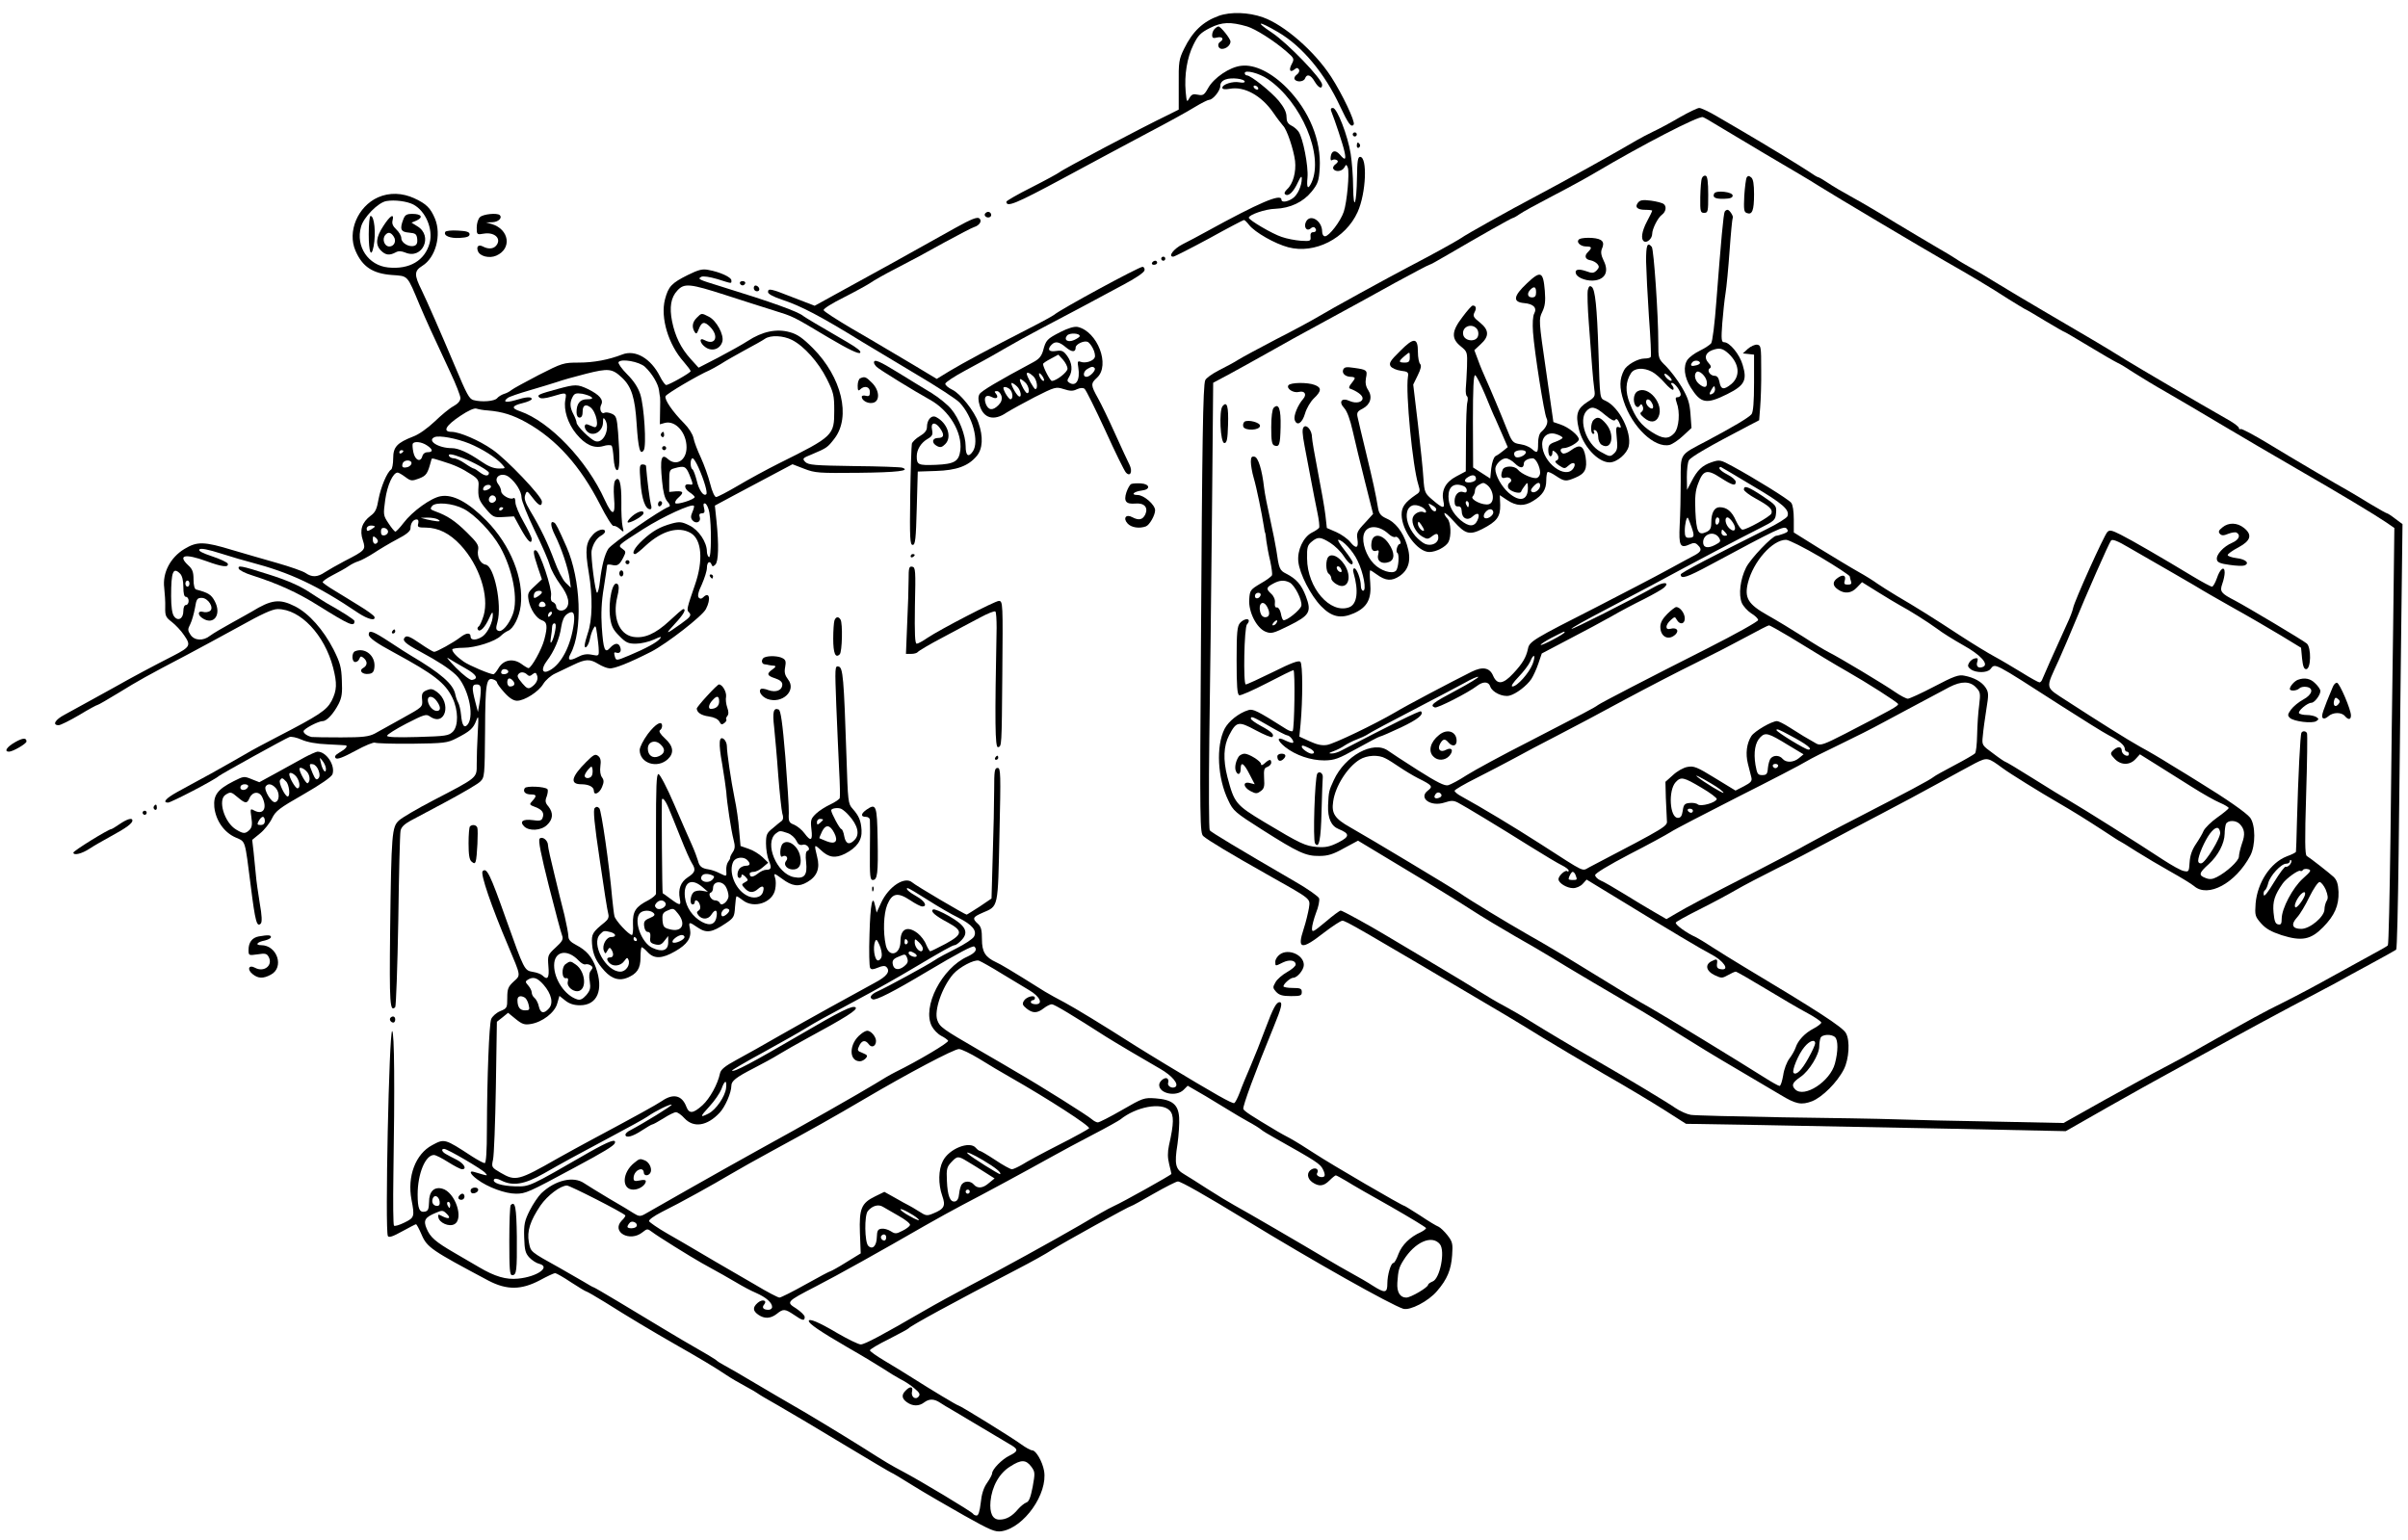 <?xml version="1.0" standalone="no"?>
<!DOCTYPE svg PUBLIC "-//W3C//DTD SVG 20010904//EN"
 "http://www.w3.org/TR/2001/REC-SVG-20010904/DTD/svg10.dtd">
<svg version="1.0" xmlns="http://www.w3.org/2000/svg"
 width="1182pt" height="756pt" viewBox="0 0 1182 756"
 preserveAspectRatio="xMidYMid meet">
<g transform="translate(0,756) scale(0.1,-0.1)"
fill="#000000" stroke="none">
<path d="M5982 7482 c-77 -28 -128 -76 -170 -162 -25 -51 -27 -64 -26 -176 l0
-122 -50 -25 c-135 -65 -517 -267 -536 -283 -8 -6 -70 -40 -137 -74 -68 -34
-123 -66 -123 -70 0 -29 43 -12 279 115 142 77 259 139 416 223 94 49 197 106
229 126 33 20 65 36 71 36 19 0 55 45 55 68 0 15 9 26 26 32 29 11 94 3 94
-11 0 -5 -12 -6 -27 -3 -32 6 -83 -10 -83 -27 0 -7 12 -9 36 -5 71 14 156 -33
214 -117 19 -28 41 -56 48 -64 19 -18 52 -117 59 -173 6 -54 -10 -113 -39
-139 -13 -13 -16 -21 -8 -26 16 -10 40 14 61 60 13 28 19 34 19 19 0 -37 -21
-82 -45 -98 -27 -18 -55 -21 -55 -6 0 32 -108 -14 -370 -158 -36 -20 -87 -47
-115 -61 -45 -23 -73 -61 -46 -61 6 0 86 41 177 90 90 50 167 90 170 90 4 0
15 -11 25 -24 29 -37 128 -93 193 -110 130 -34 281 43 340 173 42 93 49 271
12 271 -11 0 -14 -22 -15 -99 -2 -133 -17 -174 -19 -50 0 52 -6 126 -12 164
-14 89 -67 225 -87 225 -10 0 -13 -5 -8 -17 18 -45 57 -162 64 -195 10 -43 4
-48 -22 -17 -22 25 -41 20 -45 -10 -2 -15 0 -21 7 -17 6 4 16 4 23 0 8 -5 6
-11 -6 -20 -10 -7 -15 -17 -11 -23 10 -17 43 -13 54 7 9 16 10 16 17 -1 9 -25
-4 -170 -20 -217 -16 -47 -72 -120 -92 -120 -8 0 -14 10 -14 23 0 53 -58 89
-79 49 -13 -25 2 -50 22 -34 7 7 17 9 20 5 12 -11 8 -23 -8 -23 -9 0 -14 -8
-12 -22 2 -21 -1 -23 -47 -20 -27 2 -70 10 -95 19 -44 14 -160 82 -161 94 -1
14 81 43 130 44 74 3 137 33 179 85 30 38 35 51 39 114 8 137 -51 281 -160
393 -76 77 -159 118 -225 110 -57 -6 -135 -59 -163 -110 -19 -34 -25 -37 -50
-32 -23 5 -31 2 -42 -17 -12 -22 -13 -20 -18 32 -7 82 7 168 38 230 23 47 35
59 82 83 58 29 99 31 182 7 40 -12 131 -69 193 -123 38 -33 39 -36 26 -61 -16
-29 -9 -45 13 -27 11 9 16 9 22 0 4 -7 0 -18 -10 -25 -10 -7 -15 -17 -11 -23
9 -16 45 -13 51 4 9 24 28 18 47 -15 19 -32 37 -40 37 -16 0 28 -169 204 -247
256 -86 57 -66 59 31 2 118 -69 229 -202 304 -364 40 -85 55 -107 67 -89 8 14
-56 149 -111 234 -81 125 -230 255 -335 292 -71 25 -158 28 -217 7z m241 -310
c165 -113 276 -374 215 -508 -18 -38 -25 -28 -20 25 5 54 -22 194 -44 225 -7
10 -23 24 -36 30 -17 9 -23 20 -23 43 0 22 -12 46 -38 78 -39 46 -137 125
-157 125 -5 0 -10 5 -10 11 0 18 71 0 113 -29z m-48 -42 c3 -5 2 -10 -4 -10
-5 0 -13 5 -16 10 -3 6 -2 10 4 10 5 0 13 -4 16 -10z"/>
<path d="M5962 7418 c-7 -7 -12 -20 -12 -30 0 -15 5 -17 25 -12 25 6 35 -8 15
-21 -17 -10 -11 -35 8 -35 21 0 42 18 42 36 0 14 -48 74 -59 74 -4 0 -12 -5
-19 -12z"/>
<path d="M8245 6984 c-44 -26 -102 -57 -130 -70 -27 -13 -63 -32 -80 -42 -98
-58 -366 -207 -495 -275 -127 -67 -339 -185 -370 -207 -26 -17 -136 -78 -255
-140 -105 -55 -382 -207 -445 -245 -30 -18 -122 -68 -205 -110 -82 -43 -166
-88 -185 -100 -20 -13 -63 -36 -97 -53 -33 -17 -64 -39 -67 -49 -11 -27 -15
-301 -21 -1300 -6 -879 -5 -923 12 -938 21 -19 139 -90 308 -185 229 -129 216
-119 210 -168 -4 -23 -15 -70 -26 -103 -33 -100 -11 -104 98 -19 43 33 84 60
92 60 17 0 67 -29 796 -460 44 -26 128 -77 186 -113 59 -36 194 -116 300 -178
107 -61 242 -142 300 -179 l105 -67 365 -6 c200 -4 619 -12 931 -18 l568 -12
207 118 c115 65 233 131 263 147 130 72 282 154 370 203 52 29 172 93 265 143
94 49 195 103 225 119 30 17 107 59 170 93 63 34 118 65 122 68 4 4 9 216 12
472 3 256 8 724 12 1041 l7 576 -35 26 c-19 15 -38 27 -41 27 -3 0 -41 21 -84
47 -43 26 -90 55 -105 63 -61 34 -281 163 -397 234 -68 41 -128 73 -133 70 -4
-3 -8 -1 -8 5 0 5 -19 20 -42 34 -177 101 -438 254 -513 300 -49 31 -126 77
-170 103 -44 26 -145 85 -225 132 -80 47 -183 108 -230 137 -47 29 -107 65
-135 80 -27 15 -61 35 -75 45 -14 9 -56 35 -95 57 -38 22 -128 76 -200 119
-71 44 -166 100 -210 124 -44 24 -99 56 -122 72 -23 15 -44 28 -48 28 -4 0
-25 13 -48 29 -37 25 -235 145 -338 205 -19 11 -67 39 -108 63 -40 24 -81 43
-90 43 -9 0 -52 -21 -96 -46z m169 -30 c23 -14 136 -81 251 -150 116 -68 233
-137 260 -155 84 -53 514 -308 620 -369 118 -67 226 -131 315 -189 36 -22 71
-44 79 -48 8 -3 54 -30 103 -60 49 -29 90 -53 93 -53 2 0 56 -32 121 -71 64
-39 127 -75 138 -80 12 -5 48 -27 81 -49 33 -21 105 -65 160 -96 55 -32 177
-103 270 -159 94 -56 258 -152 365 -214 224 -129 388 -228 444 -266 l39 -27
-6 -492 c-4 -270 -10 -729 -13 -1021 -4 -291 -9 -533 -13 -536 -3 -4 -37 -23
-76 -44 -38 -21 -128 -70 -200 -110 -71 -40 -177 -96 -235 -125 -102 -50 -161
-83 -395 -215 -60 -35 -148 -83 -195 -107 -47 -24 -176 -95 -288 -157 l-203
-114 -337 7 c-185 3 -402 8 -482 11 -80 3 -332 7 -560 10 -228 4 -431 9 -450
12 -19 3 -53 18 -75 33 -43 30 -255 157 -377 227 -122 70 -269 158 -338 201
-36 23 -92 55 -125 73 -33 17 -85 48 -115 67 -30 19 -145 89 -255 154 -110 65
-207 123 -215 128 -78 47 -211 120 -219 120 -5 0 -39 -25 -75 -56 -60 -50 -66
-53 -66 -32 0 13 9 47 20 77 12 29 18 61 15 71 -3 9 -55 46 -116 81 -284 165
-415 244 -421 253 -4 6 -5 207 -2 446 4 239 9 731 13 1093 l6 658 75 40 c41
22 129 71 195 108 66 38 181 101 255 141 203 110 203 111 372 204 87 47 160
86 164 86 4 0 47 24 98 54 140 82 306 176 312 176 3 0 18 8 32 18 15 11 90 52
167 92 77 40 172 92 210 115 223 132 504 278 524 270 8 -3 33 -17 55 -31z"/>
<path d="M8354 6685 c-4 -9 -7 -51 -8 -93 -1 -71 1 -77 19 -77 19 0 20 7 20
89 0 63 -4 91 -12 93 -7 3 -16 -3 -19 -12z"/>
<path d="M8574 6689 c-4 -7 -9 -47 -12 -90 -3 -68 -2 -80 13 -85 26 -10 35 13
35 92 0 50 -4 75 -14 83 -11 9 -16 9 -22 0z"/>
<path d="M8415 6611 c-11 -20 4 -28 47 -27 31 1 43 5 43 16 0 18 -79 27 -90
11z"/>
<path d="M8041 6566 c-18 -22 -5 -36 35 -36 19 0 34 -2 34 -4 0 -3 -11 -26
-25 -52 -26 -49 -32 -88 -15 -99 15 -9 40 14 40 37 0 24 28 80 48 94 19 14 24
40 9 52 -7 6 -35 13 -63 17 -39 5 -53 3 -63 -9z"/>
<path d="M8466 6521 c-6 -10 -18 -140 -41 -440 -8 -109 -19 -199 -26 -207 -6
-7 -31 -24 -56 -36 -25 -12 -51 -32 -59 -43 -23 -32 -17 -86 15 -137 50 -79
76 -84 179 -33 86 43 99 68 76 144 -15 52 -64 111 -91 111 -13 0 -15 13 -9 93
4 50 11 117 16 147 5 30 14 125 20 210 6 85 13 156 15 159 7 6 -15 41 -25 41
-5 0 -11 -4 -14 -9z m18 -696 c54 -50 60 -111 15 -150 -38 -31 -52 -28 -59 11
-4 19 -11 29 -23 29 -23 0 -40 27 -24 37 8 5 6 13 -7 27 -22 24 -15 48 16 61
37 14 53 11 82 -15z m-140 -44 c3 -5 -4 -11 -16 -14 -25 -7 -33 -3 -23 12 8
13 32 14 39 2z m34 -95 c4 -30 -12 -34 -40 -9 -18 16 -24 44 -11 56 12 13 48
-20 51 -47z m31 -57 c-20 -12 -22 -4 -7 20 11 18 14 19 16 5 2 -9 -2 -20 -9
-25z"/>
<path d="M7754 6387 c-21 -12 1 -37 32 -37 28 0 30 -6 9 -27 -20 -19 -14 -37
13 -41 11 -2 26 -10 33 -18 10 -12 9 -18 -4 -32 -15 -14 -22 -14 -52 -3 -38
13 -57 8 -49 -13 8 -22 60 -39 97 -32 49 9 64 46 39 96 -13 27 -15 43 -9 58
16 35 2 50 -48 54 -25 2 -53 -1 -61 -5z"/>
<path d="M8080 6278 c1 -46 7 -168 14 -273 8 -104 12 -193 9 -197 -2 -5 -16
-8 -31 -8 -32 0 -87 -31 -100 -57 -23 -44 -24 -85 -2 -152 41 -127 152 -233
226 -215 14 4 44 24 66 45 l41 38 -5 68 c-4 55 -12 80 -43 133 -21 35 -56 81
-77 102 -38 37 -38 38 -38 115 0 138 -22 458 -32 471 -22 26 -28 9 -28 -70z
m29 -543 c16 -8 44 -33 63 -55 19 -22 38 -37 41 -33 4 3 2 12 -4 20 -8 9 -8
13 -1 13 13 0 42 -40 42 -57 0 -7 -7 -13 -15 -13 -11 0 -12 -5 -5 -26 18 -47
12 -125 -12 -151 -28 -30 -55 -29 -110 6 -53 34 -79 68 -108 141 -23 58 -21
106 6 148 17 26 61 29 103 7z m96 -43 c-6 -7 -35 18 -35 31 0 5 9 2 20 -8 11
-10 18 -20 15 -23z"/>
<path d="M8038 5639 c-11 -6 -18 -22 -18 -39 0 -31 18 -50 30 -30 5 8 9 7 14
-6 4 -10 1 -21 -6 -26 -10 -6 -7 -13 11 -28 31 -27 59 -25 72 4 29 62 -50 156
-103 125z m71 -58 c6 -10 7 -21 4 -25 -9 -8 -33 14 -33 30 0 20 18 17 29 -5z"/>
<path d="M7495 6169 c-67 -63 -71 -92 -13 -97 45 -4 64 -23 49 -51 -7 -12 -9
-49 -6 -92 7 -98 55 -400 66 -421 11 -20 0 -46 -25 -68 -10 -8 -16 -29 -16
-56 0 -48 -4 -52 -32 -27 -10 9 -34 19 -54 22 -39 6 -42 10 -70 81 -21 54 -78
190 -103 245 -10 22 -27 62 -36 88 l-18 48 31 29 c43 39 42 70 -4 107 -32 25
-35 32 -26 50 11 20 7 33 -9 33 -5 0 -27 -25 -50 -56 -54 -70 -56 -106 -9
-144 33 -27 33 -28 31 -101 -2 -41 -4 -89 -6 -107 -1 -18 1 -35 6 -37 4 -3 5
-15 2 -28 -4 -12 -7 -94 -7 -182 l-1 -159 -47 -25 c-53 -28 -74 -69 -63 -121
9 -39 -2 -38 -52 5 -39 33 -41 37 -46 107 -2 40 -15 160 -27 267 l-23 193 22
45 c16 32 19 49 12 56 -6 6 -11 33 -11 59 0 72 -20 73 -88 4 -48 -47 -55 -59
-46 -74 6 -9 28 -19 50 -22 35 -4 39 -8 35 -30 -12 -78 23 -441 51 -529 10
-32 9 -37 -12 -50 -55 -38 -70 -60 -70 -98 1 -78 78 -183 136 -183 33 0 81 25
94 49 15 29 12 97 -5 115 -8 8 -15 20 -15 26 0 7 21 -11 46 -39 57 -64 78 -69
140 -38 72 37 89 60 88 118 l-2 48 36 -24 c45 -30 84 -32 128 -4 46 28 64 56
64 100 0 19 3 38 6 41 3 4 22 -5 41 -18 42 -28 49 -29 96 -9 48 20 59 43 50
102 -10 56 -28 65 -72 32 -16 -12 -34 -18 -40 -15 -16 10 -13 26 4 26 25 0 75
29 75 43 0 19 -49 59 -90 73 l-35 12 -36 252 c-36 247 -36 253 -19 288 14 29
17 52 13 104 -8 96 -20 101 -88 37z m45 -44 c0 -18 -5 -25 -20 -25 -22 0 -26
20 -8 38 19 19 28 14 28 -13z m-290 -180 c6 -8 9 -23 5 -35 -10 -32 -69 -25
-73 9 -6 38 43 57 68 26z m-330 -140 c0 -20 -5 -25 -25 -25 -31 0 -31 6 -2 31
28 23 27 24 27 -6z m371 -185 c21 -52 43 -104 49 -115 5 -11 21 -47 35 -80
l26 -60 -22 -18 c-12 -10 -29 -22 -38 -26 -9 -6 -17 -29 -21 -60 l-5 -50 -42
27 -42 27 -1 228 c0 159 3 228 11 225 6 -2 28 -46 50 -98z m379 -209 c0 -4
-16 -13 -35 -20 -29 -10 -35 -17 -35 -42 0 -16 5 -29 10 -29 6 0 10 7 10 16 0
14 3 14 15 4 18 -15 20 -37 3 -42 -8 -3 -1 -12 15 -23 26 -17 28 -17 47 0 23
21 39 12 24 -13 -38 -60 -154 28 -154 117 0 41 32 63 71 49 16 -5 29 -13 29
-17z m-180 -71 c0 -16 -41 -33 -52 -22 -6 6 -7 15 -4 21 9 14 56 15 56 1z
m-54 -55 c25 -25 44 -26 44 0 0 13 21 25 44 25 15 0 36 -42 36 -71 0 -11 -7
-22 -15 -25 -17 -7 -76 18 -95 41 -17 20 -66 19 -74 -1 -12 -31 -7 -46 13 -39
23 7 40 -14 21 -25 -7 -4 -10 -15 -7 -24 7 -18 59 -34 64 -19 2 6 10 19 18 29
13 18 14 17 15 -11 0 -62 -40 -72 -95 -24 -35 31 -65 85 -65 117 0 22 30 52
52 52 10 0 30 -11 44 -25z m-191 -76 c0 -8 -12 -15 -27 -17 -31 -4 -37 12 -10
27 21 13 37 9 37 -10z m51 -27 c35 -23 44 -87 13 -97 -28 -9 -95 23 -80 38 6
6 11 19 11 29 0 9 8 22 18 27 21 12 24 13 38 3z m264 -6 c0 -19 -27 -39 -40
-31 -8 5 -6 13 6 26 20 22 34 25 34 5z m-376 -2 c9 -3 16 -13 16 -21 0 -10 -6
-13 -16 -9 -23 9 -44 -12 -44 -44 0 -20 5 -27 17 -26 12 1 17 -7 18 -23 0 -36
29 -50 54 -26 26 23 38 13 23 -20 -15 -32 -42 -32 -82 1 -39 33 -60 74 -60
117 0 49 28 69 74 51z m26 -89 c0 -8 -2 -15 -4 -15 -2 0 -6 7 -10 15 -3 8 -1
15 4 15 6 0 10 -7 10 -15z m-160 -25 c0 -18 -19 -11 -30 11 -11 19 -10 20 9 9
12 -6 21 -15 21 -20z m-69 10 c10 -6 19 -15 19 -21 0 -6 -5 -7 -10 -4 -17 10
-49 -5 -55 -26 -9 -27 14 -74 46 -93 23 -13 28 -14 45 -1 26 20 34 18 34 -5 0
-26 -32 -42 -63 -31 -13 5 -35 23 -50 40 -71 84 -47 184 34 141z m349 -25 c0
-19 -36 -39 -45 -25 -8 13 13 40 31 40 8 0 14 -7 14 -15z m-340 -88 c0 -5 -7
-4 -15 3 -8 7 -15 20 -15 29 1 13 3 13 15 -3 8 -11 15 -24 15 -29z"/>
<path d="M7794 6136 c-3 -14 -1 -88 5 -163 6 -76 13 -172 16 -213 3 -41 8 -92
11 -112 5 -34 3 -38 -35 -62 -48 -31 -58 -60 -42 -128 19 -86 94 -168 152
-168 36 0 86 43 94 80 15 69 -47 191 -113 222 -30 15 -28 -3 -36 248 -7 214
-16 297 -32 311 -10 8 -15 5 -20 -15z m85 -613 c30 -25 45 -32 50 -24 5 8 12
3 20 -15 10 -23 9 -26 -3 -21 -13 5 -15 -3 -10 -51 5 -47 3 -61 -10 -75 -22
-21 -23 -21 -71 6 -68 38 -108 154 -68 199 24 26 44 22 92 -19z"/>
<path d="M7822 5498 c-15 -15 -16 -68 -1 -68 5 0 7 5 3 11 -4 7 -1 10 7 7 8
-3 14 -17 14 -33 0 -15 7 -32 16 -38 50 -32 68 48 23 102 -28 33 -43 38 -62
19z"/>
<path d="M8580 5848 l-25 -23 28 -3 27 -3 0 -138 c0 -94 -4 -142 -12 -154 -13
-17 -95 -65 -223 -133 -133 -70 -125 -57 -125 -197 0 -67 -2 -164 -5 -215 -5
-102 2 -116 50 -94 19 9 28 8 40 -5 20 -19 16 -31 -15 -48 -14 -7 -74 -40
-135 -73 -60 -33 -216 -114 -346 -181 -317 -161 -332 -170 -339 -207 -9 -41
-26 -71 -72 -120 -50 -54 -79 -57 -99 -11 -17 40 -52 46 -106 19 -102 -51
-324 -168 -373 -198 -101 -59 -300 -155 -336 -161 -25 -4 -49 1 -86 18 l-50
23 6 61 c11 120 11 294 -1 306 -8 8 -42 -4 -134 -50 -67 -33 -128 -61 -134
-61 -13 0 -8 280 6 295 5 5 9 13 9 17 0 15 -27 8 -43 -10 -14 -16 -17 -44 -17
-184 0 -124 3 -168 13 -171 6 -3 67 24 135 59 67 35 126 64 131 64 9 0 5 -290
-4 -299 -4 -3 -17 1 -30 9 -145 92 -165 101 -187 94 -47 -14 -98 -55 -117 -92
-43 -85 -35 -242 18 -351 24 -52 34 -60 166 -144 178 -113 215 -130 281 -129
42 0 68 8 121 38 l69 37 229 -138 c127 -76 273 -166 325 -200 52 -34 149 -92
215 -130 66 -37 147 -85 180 -105 64 -40 336 -201 445 -264 36 -21 117 -71
180 -111 63 -40 189 -117 280 -170 91 -54 190 -112 220 -130 76 -46 102 -51
155 -31 50 20 123 92 156 157 25 50 31 140 10 177 -16 30 -142 111 -501 326
-52 31 -122 75 -155 96 -33 22 -70 44 -82 50 -42 18 -103 62 -97 71 2 5 55 34
117 65 62 31 142 74 178 95 36 21 126 68 200 105 74 36 186 95 249 129 63 34
183 97 265 140 83 43 209 111 280 150 72 40 154 84 182 99 58 29 61 28 133
-25 35 -26 185 -119 270 -168 76 -44 140 -84 223 -138 44 -29 81 -53 83 -53 1
0 38 -22 81 -50 43 -27 119 -72 169 -100 50 -28 101 -59 114 -70 68 -59 204
14 276 150 26 50 26 150 -1 186 -19 24 -113 90 -250 174 -27 17 -90 56 -140
86 -49 31 -116 70 -148 87 -63 35 -209 127 -360 225 -112 73 -108 55 -41 202
23 52 58 133 77 180 56 137 169 394 179 406 6 9 32 -1 91 -36 45 -26 143 -82
217 -125 74 -43 140 -81 145 -85 6 -4 71 -41 145 -83 74 -41 180 -103 235
-136 l100 -61 5 -53 c4 -37 9 -52 20 -52 24 0 26 106 3 126 -19 16 -294 180
-353 211 -68 35 -75 44 -62 81 7 19 12 44 12 56 0 36 -23 19 -38 -27 -8 -23
-19 -42 -24 -42 -6 0 -47 22 -92 49 -152 92 -304 180 -356 206 -44 22 -55 25
-66 13 -16 -16 -162 -340 -168 -373 -2 -12 -15 -47 -29 -76 -66 -144 -115
-256 -121 -271 -3 -10 -10 -18 -15 -18 -5 0 -45 22 -88 49 -43 26 -103 62
-133 78 -30 16 -107 63 -170 104 -131 86 -216 139 -310 194 -36 22 -78 48 -95
60 -16 12 -59 39 -95 59 -36 20 -121 72 -190 114 l-125 78 0 65 c0 39 -5 72
-13 81 -13 17 -181 121 -288 179 -59 32 -63 33 -102 20 -47 -16 -71 -39 -100
-96 l-21 -40 -1 63 c0 35 4 72 10 82 8 16 101 70 295 171 l50 26 5 64 c3 35 6
118 5 184 0 113 -1 120 -20 123 -11 1 -31 -8 -45 -20z m23 -673 c148 -87 183
-118 171 -149 -3 -9 -50 -38 -103 -64 -266 -133 -421 -214 -421 -222 0 -25 30
-15 147 48 327 176 361 192 373 177 10 -12 7 -17 -15 -25 -14 -5 -30 -10 -35
-10 -20 0 -127 -112 -149 -156 -29 -58 -38 -133 -21 -174 7 -16 28 -39 46 -51
19 -11 34 -26 34 -33 0 -7 -111 -69 -247 -138 -297 -150 -524 -268 -539 -279
-15 -12 -74 -43 -342 -181 -128 -65 -264 -139 -302 -163 -38 -25 -80 -47 -92
-50 -17 -4 -55 15 -148 74 -69 44 -135 87 -147 96 -72 51 -211 -25 -266 -145
-24 -52 -25 -56 -28 -124 -2 -63 15 -101 52 -116 56 -23 55 -37 -2 -66 -42
-21 -63 -25 -104 -22 -58 5 -80 15 -257 121 -143 86 -149 94 -183 222 -22 86
-19 153 8 205 36 69 46 71 131 25 41 -22 78 -37 81 -33 12 11 -3 26 -55 54
-28 15 -50 31 -50 36 0 14 10 10 91 -37 43 -25 82 -45 87 -45 13 0 36 -29 29
-36 -3 -3 -19 2 -36 10 -44 23 -46 4 -3 -31 52 -41 126 -66 193 -66 51 1 69 8
159 58 56 31 107 58 113 59 7 1 53 21 104 45 84 40 113 64 98 79 -5 5 -156
-70 -390 -192 -16 -9 -39 -16 -50 -15 -15 0 -12 3 10 11 17 6 41 18 55 28 14
9 41 23 60 30 19 7 40 17 45 20 15 11 120 67 280 150 77 40 168 88 203 107 35
20 65 33 68 30 3 -3 -46 -33 -110 -67 -113 -60 -130 -73 -103 -83 12 -5 163
72 206 105 31 24 58 23 66 -2 9 -28 61 -53 94 -45 33 8 86 49 108 82 9 14 25
48 34 75 l17 50 133 70 c74 38 168 89 209 112 41 24 113 62 160 85 47 24 91
49 99 57 27 25 0 29 -42 6 -129 -72 -409 -213 -413 -209 -3 3 71 44 163 92 92
49 197 104 233 123 214 116 447 238 525 277 76 38 80 42 83 77 3 35 0 38 -65
82 -71 47 -93 55 -93 33 0 -7 26 -27 59 -45 66 -36 84 -53 76 -73 -6 -15 -122
-80 -142 -79 -7 0 -21 20 -32 44 -20 46 -45 66 -80 66 -26 0 -41 -28 -41 -75
0 -28 -5 -38 -25 -47 -39 -18 -48 1 -53 102 -3 70 0 101 13 135 25 68 44 73
110 30 61 -39 75 -42 75 -20 0 8 -18 24 -40 35 -22 11 -40 25 -40 31 0 6 3 8
8 6 4 -2 74 -43 155 -92z m-300 -202 c16 -46 14 -53 -15 -53 -14 0 -18 8 -18
34 0 33 9 70 15 64 2 -2 10 -22 18 -45z m137 33 c0 -8 -4 -18 -10 -21 -5 -3
-10 3 -10 14 0 12 5 21 10 21 6 0 10 -6 10 -14z m66 -11 c21 -32 9 -53 -17
-29 -20 18 -26 54 -9 54 5 0 17 -11 26 -25z m-36 -50 c10 -12 10 -15 -4 -15
-9 0 -16 7 -16 15 0 8 2 15 4 15 2 0 9 -7 16 -15z m-32 -25 c10 -17 8 -21 -19
-35 -36 -19 -59 -14 -59 13 0 42 55 58 78 22z m498 -95 c79 -47 144 -90 144
-95 0 -4 3 -15 6 -24 4 -12 0 -16 -16 -16 -16 0 -20 4 -15 19 8 26 -7 33 -33
15 -28 -19 -28 -39 0 -58 33 -23 66 -19 93 10 l25 26 77 -48 c43 -27 92 -56
108 -65 47 -25 136 -81 184 -116 23 -18 81 -54 127 -80 87 -48 129 -95 97
-107 -22 -9 -35 3 -27 26 4 15 2 19 -11 16 -10 -1 -23 -11 -29 -21 -9 -15 -7
-21 8 -33 26 -18 80 -18 96 1 25 30 7 39 348 -180 103 -66 207 -131 232 -144
54 -28 80 -50 80 -68 0 -7 5 -13 10 -13 6 0 10 -5 10 -11 0 -20 -35 -4 -35 16
-1 22 -21 22 -44 0 -13 -13 -12 -18 9 -40 30 -32 74 -33 103 -1 l21 23 80 -50
c45 -28 123 -77 175 -110 52 -33 114 -68 138 -78 24 -10 43 -22 43 -26 -1 -4
-26 -25 -56 -46 -30 -21 -60 -51 -67 -65 -6 -15 -24 -45 -39 -67 -18 -27 -28
-55 -30 -88 -3 -46 -4 -48 -28 -43 -14 2 -60 28 -103 56 -118 78 -406 259
-457 288 -25 14 -105 63 -178 109 -73 46 -135 83 -138 83 -3 0 -30 18 -60 41
-56 41 -56 41 -51 87 2 26 10 84 17 128 12 74 12 84 -3 108 -19 29 -57 50
-105 59 -27 6 -52 -3 -147 -53 -63 -33 -122 -60 -130 -60 -8 0 -37 15 -63 33
-50 35 -276 171 -327 196 -16 8 -73 42 -125 76 -52 33 -131 81 -174 105 -96
54 -114 85 -96 159 26 104 120 211 187 211 13 0 89 -38 169 -85z m-150 -392
c52 -32 127 -78 167 -102 40 -24 90 -54 112 -66 100 -57 249 -152 252 -161 3
-9 -32 -28 -260 -146 -103 -53 -121 -59 -140 -49 -45 25 -83 48 -131 79 -28
18 -56 32 -63 32 -26 0 -110 -49 -126 -73 -23 -36 -30 -86 -17 -137 6 -25 14
-55 17 -67 4 -18 -3 -25 -37 -43 l-41 -21 -100 61 c-89 55 -105 61 -136 55
-19 -3 -51 -21 -71 -40 l-37 -33 2 -79 c2 -43 4 -91 5 -108 3 -32 12 -27 -380
-232 -39 -20 -12 -33 -239 113 -137 88 -287 178 -392 236 -17 9 -31 21 -31 26
0 5 48 33 108 63 59 30 142 73 186 97 43 24 138 74 210 111 72 37 221 116 331
176 110 59 268 141 350 181 83 41 195 99 250 129 55 30 104 55 108 55 5 0 51
-26 103 -57z m-1106 23 c0 -8 -112 -67 -117 -62 -3 2 21 18 53 35 65 33 64 33
64 27z m-157 -156 c-18 -45 -76 -110 -99 -110 -9 0 3 19 30 47 25 26 50 59 57
75 18 44 29 33 12 -12z m2177 -115 c21 -22 22 -29 15 -87 -5 -35 -9 -100 -10
-146 -1 -45 -5 -86 -11 -91 -5 -5 -49 -31 -99 -57 -49 -26 -97 -52 -105 -59
-17 -14 -124 -71 -380 -203 -96 -49 -204 -107 -240 -127 -36 -21 -150 -81
-255 -135 -252 -129 -331 -171 -387 -204 l-48 -28 -57 33 c-32 18 -98 58 -148
89 -49 30 -102 61 -117 67 -16 7 -28 19 -28 27 0 9 67 49 168 102 92 47 183
97 202 109 19 13 168 90 331 173 163 82 313 160 335 174 21 13 95 50 164 83
69 33 166 82 215 109 79 43 143 76 324 173 58 30 101 30 131 -2z m-912 -236
c78 -41 113 -68 89 -69 -15 0 -157 87 -157 96 0 8 13 3 68 -27z m-10 -47 l75
-45 -23 -19 c-27 -22 -63 -23 -80 -3 -15 18 -44 19 -58 2 -6 -6 -12 -28 -14
-47 -2 -30 -7 -35 -28 -35 -22 0 -25 6 -33 50 -10 62 -2 110 24 136 25 25 39
21 137 -39z m-2353 -14 c26 -12 34 -28 13 -28 -15 1 -48 24 -48 34 0 9 5 8 35
-6z m376 -51 c13 -6 44 -26 69 -43 25 -17 65 -41 90 -54 71 -35 75 -41 49 -61
-48 -36 13 -81 81 -59 34 11 45 11 68 -1 34 -18 200 -118 356 -216 66 -41 134
-82 153 -91 18 -9 33 -20 33 -26 0 -5 -3 -6 -7 -3 -8 9 -43 -22 -43 -39 0 -19
41 -44 72 -44 15 0 36 9 47 21 l19 21 179 -109 c225 -138 388 -235 431 -257
63 -32 95 -81 50 -74 -17 2 -22 9 -20 26 4 25 -1 27 -29 12 -31 -17 -23 -48
17 -67 34 -16 37 -16 66 0 16 9 33 17 38 17 5 0 71 -38 147 -84 76 -46 168
-100 206 -120 37 -20 67 -41 67 -46 0 -5 -18 -19 -39 -30 -41 -21 -76 -58 -87
-93 -4 -12 -17 -36 -30 -53 -13 -17 -27 -53 -31 -83 -5 -28 -12 -52 -18 -52
-5 0 -39 19 -75 42 -115 73 -503 310 -562 343 -58 32 -129 75 -353 213 -71 44
-179 108 -240 142 -117 67 -290 172 -340 207 -33 23 -444 270 -538 323 -75 42
-92 68 -83 126 10 75 70 169 130 206 36 22 93 25 127 6z m1927 -38 c-2 -6 -8
-10 -13 -10 -5 0 -11 4 -13 10 -2 6 4 11 13 11 9 0 15 -5 13 -11z m-329 -85
c34 -20 61 -40 61 -46 0 -6 -98 53 -129 79 -17 14 18 -3 68 -33z m-47 -21 c43
-25 77 -51 75 -56 -6 -18 -78 -38 -93 -26 -7 6 -25 9 -41 7 -24 -2 -29 -9 -33
-38 -4 -26 -10 -35 -24 -35 -40 0 -48 134 -11 175 26 28 38 26 127 -27z
m-1277 -33 c3 -6 -1 -13 -10 -16 -19 -8 -30 0 -20 15 8 14 22 14 30 1z m1235
-80 c0 -5 -4 -10 -9 -10 -6 0 -13 5 -16 10 -3 6 1 10 9 10 9 0 16 -4 16 -10z
m2684 -65 c24 -25 28 -50 11 -96 -8 -24 -15 -53 -15 -64 0 -21 -61 -77 -109
-101 -21 -11 -36 -12 -55 -4 -35 13 -33 24 16 68 46 42 77 101 78 149 0 17 3
38 6 47 8 20 48 21 68 1z m-96 -41 c4 -25 -71 -148 -92 -152 -9 -2 -16 3 -16
12 0 26 32 99 58 134 27 35 45 37 50 6z m-3164 -210 c9 -23 8 -24 -14 -24 -11
0 -20 2 -20 4 0 12 13 36 20 36 4 0 11 -7 14 -16z m1274 -796 c15 -15 15 -69
-1 -129 -23 -88 -151 -171 -195 -127 -20 20 -14 34 27 62 42 29 91 109 91 149
0 14 3 32 6 41 7 19 55 21 72 4z m-98 -30 c0 -7 -15 -40 -33 -72 -33 -60 -60
-86 -73 -73 -10 10 24 93 53 127 25 31 53 40 53 18z"/>
<path d="M8184 4546 c-23 -23 -34 -43 -34 -63 0 -50 41 -70 75 -37 19 20 4 35
-26 27 -26 -7 -25 19 2 43 19 17 21 18 30 1 15 -26 39 -21 39 7 0 25 -23 56
-42 56 -5 0 -25 -15 -44 -34z"/>
<path d="M7064 3952 c-43 -34 -55 -80 -28 -106 21 -22 57 -20 78 3 23 26 13
45 -16 30 -28 -15 -44 2 -29 30 14 25 24 26 41 6 19 -22 40 -18 40 8 0 46 -46
62 -86 29z"/>
<path d="M6082 3848 c-15 -20 -23 -54 -16 -72 9 -24 24 -19 24 9 0 38 15 30
43 -25 l26 -50 -24 6 c-36 9 -33 -21 4 -40 25 -13 31 -13 49 0 17 12 20 23 17
64 -2 41 0 50 16 55 10 4 19 13 19 21 0 18 -9 18 -32 -3 -11 -10 -18 -12 -18
-4 0 14 -59 51 -81 51 -9 0 -21 -6 -27 -12z"/>
<path d="M6270 3847 c0 -21 12 -28 27 -16 19 16 16 29 -7 29 -11 0 -20 -6 -20
-13z"/>
<path d="M6466 3762 c-12 -20 -22 -324 -11 -342 19 -30 29 18 32 157 2 82 5
157 6 167 2 20 -17 33 -27 18z"/>
<path d="M6593 5745 c-7 -19 12 -35 40 -35 9 0 17 -3 17 -7 0 -3 -8 -15 -17
-26 -10 -11 -13 -22 -8 -24 35 -13 60 -31 63 -45 4 -22 -30 -31 -62 -17 -40
19 -57 -3 -28 -34 14 -15 29 -55 42 -113 11 -49 38 -161 60 -248 l40 -159 -41
-45 c-36 -38 -41 -49 -36 -78 7 -45 -6 -51 -35 -15 -13 16 -44 38 -69 49 l-46
20 -7 63 c-4 35 -21 131 -37 213 -16 82 -29 158 -29 170 0 33 -26 64 -40 50
-9 -9 -8 -32 4 -95 9 -46 23 -122 32 -169 9 -47 22 -116 30 -153 8 -37 12 -72
9 -78 -4 -5 -19 -16 -36 -24 -42 -22 -72 -87 -66 -142 6 -60 61 -166 111 -218
52 -54 97 -64 161 -36 66 29 88 70 81 149 -3 34 -3 62 0 62 3 0 17 -9 32 -20
44 -32 73 -34 112 -8 47 32 59 82 36 154 -20 64 -58 112 -103 130 -24 11 -33
22 -38 46 -13 78 -25 132 -59 273 -20 83 -39 162 -42 177 -5 22 -1 29 25 42
38 20 49 57 27 91 -12 18 -15 36 -11 59 8 39 5 41 -58 50 -39 6 -48 4 -54 -9z
m224 -807 c12 -11 26 -17 32 -14 5 4 15 -3 21 -14 6 -11 7 -20 2 -20 -12 0
-23 -38 -13 -44 11 -7 6 -75 -7 -88 -18 -18 -76 0 -109 35 -36 37 -59 103 -49
142 12 48 73 50 123 3z m-287 -43 c22 -14 52 -43 66 -65 25 -38 44 -51 44 -31
0 5 -18 32 -40 60 -22 28 -36 51 -31 51 21 0 72 -54 95 -103 29 -59 45 -147
27 -147 -6 0 -11 11 -11 24 0 32 -20 86 -32 86 -6 0 -8 -10 -4 -22 26 -89 18
-154 -21 -169 -93 -35 -206 95 -207 239 -1 55 2 66 23 83 30 25 43 24 91 -6z"/>
<path d="M6734 4906 c-8 -35 1 -57 21 -50 13 5 15 2 10 -19 -8 -31 18 -49 53
-36 29 11 29 46 -1 90 -30 45 -73 52 -83 15z"/>
<path d="M6521 4827 c-15 -15 -14 -74 2 -84 6 -4 12 -15 12 -23 0 -8 12 -21
27 -29 54 -31 79 36 36 99 -26 38 -60 54 -77 37z m63 -63 c4 -10 1 -14 -6 -12
-15 5 -23 28 -10 28 5 0 13 -7 16 -16z"/>
<path d="M6324 5668 c-10 -16 25 -39 52 -32 28 7 40 -12 21 -34 -27 -31 -48
-83 -42 -103 11 -33 37 -17 51 31 7 25 27 59 44 75 37 35 38 52 4 65 -35 14
-121 13 -130 -2z"/>
<path d="M6001 5566 c-18 -22 -11 -181 9 -181 12 0 16 18 18 89 3 91 -5 119
-27 92z"/>
<path d="M6252 5558 c-7 -7 -12 -45 -12 -95 0 -66 3 -85 15 -90 25 -9 29 3 31
92 2 87 -9 118 -34 93z"/>
<path d="M6109 5490 c-6 -5 -9 -15 -6 -25 9 -21 82 -18 82 5 0 16 -57 31 -76
20z"/>
<path d="M6140 5293 c0 -16 6 -52 14 -79 14 -47 40 -175 50 -239 2 -16 5 -30
6 -30 1 0 4 -18 6 -40 3 -22 11 -67 19 -99 7 -33 11 -64 9 -70 -3 -6 -28 -25
-57 -41 -50 -30 -52 -33 -55 -78 -4 -61 36 -140 80 -158 28 -11 37 -9 114 29
103 51 113 68 84 145 -22 57 -46 85 -97 111 -32 16 -35 24 -48 116 -4 25 -17
92 -30 150 -13 58 -27 128 -30 155 -10 89 -29 150 -47 153 -14 3 -18 -3 -18
-25z m191 -593 c25 -14 61 -85 57 -113 -3 -20 -76 -79 -89 -71 -4 2 -9 17 -12
34 -4 17 -12 29 -19 28 -8 -2 -12 6 -10 23 2 15 -5 32 -18 44 -26 24 -25 31 8
49 32 18 56 20 83 6z m-143 -62 c-6 -18 -28 -21 -28 -4 0 9 7 16 16 16 9 0 14
-5 12 -12z m32 -57 c16 -30 12 -51 -9 -51 -12 0 -21 9 -25 25 -11 43 14 62 34
26z m45 -80 c-3 -6 -11 -11 -16 -11 -5 0 -4 6 3 14 14 16 24 13 13 -3z"/>
<path d="M10909 4971 c-19 -15 -21 -22 -12 -32 9 -9 18 -9 42 1 16 6 35 9 40
5 21 -12 11 -35 -21 -49 -43 -18 -81 -59 -76 -83 2 -14 17 -20 62 -26 32 -5
65 -6 73 -3 28 11 6 31 -38 36 -24 3 -44 10 -44 15 0 6 24 23 53 38 61 33 69
62 26 96 -33 26 -75 27 -105 2z"/>
<path d="M11280 4223 c-17 -6 -40 -32 -40 -45 0 -12 34 -10 47 3 6 6 21 9 34
7 38 -5 30 -38 -15 -62 -22 -12 -48 -33 -60 -49 -17 -24 -18 -29 -6 -41 19
-18 110 -29 130 -16 13 9 13 11 0 20 -8 5 -29 10 -47 10 -17 0 -34 4 -38 9 -6
11 41 51 61 51 15 0 44 38 44 58 0 7 -11 24 -25 37 -23 24 -52 30 -85 18z"/>
<path d="M11451 4188 c-49 -117 -58 -144 -50 -152 5 -6 16 -3 27 7 23 21 65
22 82 2 17 -20 30 -19 30 3 0 28 -54 155 -68 160 -6 2 -16 -7 -21 -20z m28
-84 c-15 -19 -28 -9 -22 16 4 16 8 18 19 9 11 -9 11 -15 3 -25z"/>
<path d="M11297 3963 c-6 -9 -16 -217 -22 -433 -2 -80 -4 -148 -5 -151 0 -4
-20 -14 -45 -23 -80 -31 -144 -128 -153 -231 -4 -58 -3 -64 27 -98 24 -27 50
-41 101 -58 99 -31 143 -22 203 39 57 58 78 106 76 174 -2 39 -8 57 -24 73
-22 20 -111 90 -132 103 -9 6 -10 78 -3 301 5 161 7 297 4 302 -6 11 -21 12
-27 2z m-57 -648 c-7 -8 -16 -12 -20 -10 -5 3 -30 -31 -57 -75 -30 -50 -49
-74 -51 -64 -2 9 0 19 5 23 6 3 13 20 17 36 9 36 63 95 88 95 10 0 18 5 18 12
0 6 3 8 6 5 4 -4 1 -13 -6 -22z m64 -68 c-50 -45 -104 -147 -104 -197 0 -25
-4 -31 -17 -28 -14 2 -19 16 -23 58 -5 54 5 86 45 143 18 25 76 67 86 62 4 -3
10 -1 13 4 3 5 15 7 26 4 17 -5 14 -10 -26 -46z m112 -54 c11 -28 13 -43 5
-55 -6 -10 -11 -29 -11 -42 0 -36 -71 -96 -114 -96 -45 0 -52 22 -20 57 14 15
41 60 60 100 20 40 42 73 50 73 7 0 21 -17 30 -37z m-103 -30 c-10 -26 -40
-63 -46 -57 -12 12 25 74 44 74 5 0 5 -8 2 -17z"/>
<path d="M6640 6900 c0 -5 5 -10 10 -10 6 0 10 5 10 10 0 6 -4 10 -10 10 -5 0
-10 -4 -10 -10z"/>
<path d="M6660 6844 c0 -8 5 -12 10 -9 6 4 8 11 5 16 -9 14 -15 11 -15 -7z"/>
<path d="M1855 6591 c-99 -45 -151 -168 -110 -262 34 -79 85 -112 179 -119 81
-6 73 3 137 -150 32 -75 59 -135 150 -329 27 -57 49 -114 49 -125 0 -14 -12
-28 -34 -40 -19 -10 -60 -44 -92 -75 -35 -33 -78 -64 -106 -74 -79 -31 -98
-51 -98 -107 0 -27 -5 -52 -10 -55 -20 -12 -51 -87 -62 -146 -8 -48 -16 -65
-39 -81 -42 -32 -55 -70 -38 -120 15 -47 14 -49 -91 -103 -36 -19 -78 -43 -95
-54 -37 -25 -63 -26 -95 -4 -13 9 -76 31 -139 49 -64 18 -163 47 -221 64 -138
42 -172 43 -235 5 -69 -42 -108 -117 -99 -190 3 -27 6 -71 5 -96 -1 -42 3 -50
32 -72 18 -14 46 -43 61 -66 34 -49 30 -57 -53 -100 -102 -52 -205 -107 -286
-153 -80 -44 -157 -87 -247 -136 -48 -25 -63 -52 -30 -52 9 0 55 23 101 50 46
28 87 50 91 50 3 0 50 27 104 60 96 59 131 79 337 187 54 29 168 90 253 137
111 62 163 86 189 86 111 0 230 -126 272 -287 20 -78 19 -111 -7 -163 -25 -47
-59 -70 -272 -180 -54 -28 -124 -65 -155 -84 -31 -18 -105 -60 -166 -94 -60
-33 -135 -73 -165 -90 -56 -31 -74 -52 -45 -52 14 0 225 109 250 131 14 11
326 184 346 191 9 3 35 -2 59 -13 27 -12 73 -21 129 -23 47 -2 87 -5 89 -5 10
-4 -3 -19 -30 -34 -22 -13 -28 -21 -20 -29 7 -7 35 3 96 36 47 26 91 44 97 40
6 -3 87 -6 181 -5 158 2 174 4 217 26 67 34 84 49 98 86 12 31 13 25 8 -60 -3
-52 -5 -120 -5 -152 0 -69 8 -63 -215 -179 -77 -40 -152 -84 -167 -98 -34 -32
-37 -60 -43 -539 -4 -361 -1 -404 25 -377 4 5 11 196 15 424 3 228 8 427 11
441 3 18 18 33 49 50 25 13 106 57 182 97 76 41 148 83 160 95 22 21 22 29 24
249 1 235 6 266 42 252 9 -3 17 -10 17 -15 0 -5 16 -27 36 -49 24 -27 45 -40
62 -40 37 0 107 45 129 83 12 19 37 41 59 51 21 10 61 29 88 42 60 29 81 30
122 5 18 -11 42 -21 55 -22 23 -3 98 27 206 82 77 40 251 175 268 209 26 50
17 88 -13 58 -8 -8 -15 -9 -22 -2 -7 7 -3 28 15 65 13 30 25 66 25 82 0 28 15
37 23 15 4 -10 7 -10 18 0 16 15 18 96 6 214 l-8 76 93 50 c51 27 137 73 190
101 l98 52 57 -22 c54 -21 71 -22 268 -20 188 2 257 10 214 25 -8 3 -114 7
-236 8 -195 3 -224 5 -240 20 -16 17 -14 19 33 38 73 31 76 33 110 77 82 107
36 301 -106 444 -50 50 -76 68 -112 78 -66 19 -136 4 -208 -43 -26 -17 -91
-53 -144 -81 l-97 -50 -39 43 c-48 53 -76 111 -91 184 -14 70 -6 118 26 152
34 37 61 34 238 -23 84 -27 189 -61 235 -75 99 -31 89 -26 270 -134 98 -58
147 -81 154 -74 7 7 -13 23 -64 53 -145 84 -203 119 -214 127 -25 22 -153 68
-409 147 -107 33 -112 35 -93 46 9 5 41 0 79 -11 76 -24 69 -23 69 -6 0 15
-56 41 -113 51 -29 6 -48 1 -101 -25 -80 -40 -95 -56 -112 -120 -23 -90 17
-222 92 -306 19 -22 34 -42 34 -46 0 -8 -106 -68 -120 -68 -5 0 -19 19 -31 43
-44 87 -120 132 -184 107 -67 -26 -140 -40 -214 -40 -75 0 -81 -2 -197 -61
-65 -34 -126 -67 -134 -74 -8 -7 -25 -16 -37 -19 -11 -4 -27 -13 -33 -21 -13
-15 -76 -20 -116 -9 -21 6 -32 26 -92 169 -70 166 -135 314 -162 370 -38 76
-37 95 3 120 66 41 95 152 62 232 -22 52 -42 72 -100 99 -60 28 -124 30 -180
5z m174 -35 c60 -32 98 -120 80 -189 -23 -86 -99 -131 -204 -120 -97 10 -160
103 -133 199 12 47 85 121 125 127 40 7 101 -1 132 -17z m1859 -665 c59 -30
130 -110 170 -190 34 -68 37 -82 37 -157 0 -121 -4 -126 -270 -258 -60 -30
-152 -80 -204 -111 -51 -30 -99 -55 -106 -55 -7 0 -20 28 -29 65 -9 36 -30 94
-46 129 -16 34 -33 78 -36 96 -4 19 -24 50 -45 71 -56 56 -99 118 -92 134 4
12 163 105 215 127 9 4 34 18 56 31 21 14 74 44 118 68 43 23 88 48 99 56 28
19 90 16 133 -6z m-722 -132 c35 -33 65 -83 69 -116 2 -16 4 -30 5 -33 1 -3 1
-34 0 -69 l-1 -64 25 7 c52 13 106 -48 106 -120 0 -64 -50 -95 -92 -57 -32 29
-39 1 -28 -110 5 -53 13 -84 26 -99 11 -11 15 -23 9 -25 -45 -16 -281 -181
-299 -207 -18 -28 -32 -83 -41 -158 -3 -32 -10 -58 -14 -58 -9 0 -32 179 -27
207 7 34 25 61 46 73 11 6 20 15 20 20 0 19 -37 10 -58 -13 -37 -40 -41 -74
-22 -188 20 -118 18 -234 -5 -298 -8 -24 -15 -51 -15 -59 0 -25 20 0 26 33 3
15 10 38 17 49 10 19 12 16 18 -29 4 -27 8 -63 8 -78 1 -27 -1 -28 -35 -21
-25 5 -45 1 -69 -12 -40 -21 -52 -15 -34 17 60 112 50 364 -20 524 -42 95 -52
114 -60 119 -21 13 -20 -15 3 -61 31 -62 64 -159 72 -214 l6 -44 -26 25 c-14
14 -38 61 -54 105 -32 86 -67 160 -120 248 -25 42 -30 60 -24 77 8 23 9 22 36
-13 31 -41 46 -47 46 -19 0 25 -174 208 -243 255 -66 46 -160 86 -200 87 -46
0 -30 30 42 78 40 27 70 40 80 36 9 -3 34 -8 56 -9 71 -6 122 -22 189 -59 148
-83 265 -214 362 -404 30 -59 59 -106 66 -104 6 2 20 -5 31 -15 20 -18 20 -17
13 12 -4 17 -7 71 -6 120 1 94 -11 133 -31 105 -6 -9 -8 -42 -5 -82 8 -91 -7
-95 -45 -13 -88 195 -270 385 -416 436 -45 15 -41 27 12 40 25 6 45 15 45 20
0 13 -28 11 -82 -6 -46 -13 -62 -8 -35 12 6 5 55 22 107 37 52 15 113 34 135
41 22 8 85 26 141 40 111 28 129 26 177 -19 47 -44 64 -99 72 -227 8 -122 17
-156 35 -129 14 21 2 214 -17 274 -11 34 -32 66 -65 99 -26 26 -45 53 -42 59
12 19 102 3 130 -23z m-863 -376 c65 -27 130 -68 161 -102 19 -21 19 -21 -16
-21 -25 0 -52 11 -88 36 -61 42 -110 64 -142 64 -66 0 -124 37 -85 54 23 10
108 -6 170 -31z m-208 -9 c31 -20 32 -34 4 -34 -13 0 -23 -8 -26 -20 -9 -32
-36 -19 -44 20 -4 19 -5 38 -3 42 8 13 43 9 69 -8z m-115 -28 c0 -3 -4 -8 -10
-11 -5 -3 -10 -1 -10 4 0 6 5 11 10 11 6 0 10 -2 10 -4z m290 -34 c56 -21 130
-63 130 -73 0 -18 -19 -17 -43 1 -14 11 -28 20 -32 20 -3 0 -23 11 -43 25 -20
14 -44 25 -54 25 -9 0 -20 5 -23 10 -9 15 14 12 65 -8z m-100 -16 c60 -18 97
-35 143 -65 32 -20 38 -30 36 -55 -4 -58 1 -72 37 -115 35 -41 39 -42 87 -39
l50 3 34 -62 c34 -61 53 -79 53 -49 0 8 -18 45 -40 84 -22 38 -40 81 -40 96 0
17 -4 25 -11 20 -15 -9 -59 16 -59 35 0 9 -7 25 -15 35 -26 35 19 62 55 33 33
-26 60 -71 60 -99 0 -16 29 -88 64 -161 36 -73 69 -150 75 -172 6 -22 29 -64
51 -94 42 -56 51 -99 25 -121 -18 -15 -45 -6 -45 14 0 7 -7 16 -15 20 -10 3
-13 14 -10 33 6 32 -55 215 -74 221 -16 5 -14 -14 9 -83 l20 -59 -36 -34 c-33
-30 -35 -36 -29 -70 8 -43 38 -88 65 -97 26 -8 29 -30 12 -94 -12 -48 -64
-141 -78 -141 -3 0 -19 9 -35 21 -41 29 -88 20 -112 -21 -10 -17 -21 -30 -25
-30 -17 0 -119 43 -146 62 -33 23 -56 47 -56 60 0 4 25 8 55 8 59 0 156 31
184 59 10 10 25 20 34 24 27 10 56 67 63 124 16 132 -50 297 -168 417 -90 91
-165 131 -225 120 -47 -8 -139 -74 -182 -131 -18 -24 -37 -43 -40 -43 -4 0
-19 18 -34 41 -26 39 -26 42 -16 116 10 71 38 133 61 133 5 0 22 -10 38 -22
27 -20 32 -20 67 -7 36 14 42 23 59 87 4 15 -1 15 54 -2z m1259 -32 c28 -63
45 -123 38 -130 -13 -13 -36 19 -47 67 -7 27 -16 52 -21 55 -12 7 -12 54 1 54
5 0 18 -21 29 -46z m-1409 22 c0 -7 -9 -16 -19 -19 -24 -6 -31 0 -24 19 7 18
43 18 43 0z m1364 -56 c20 -50 20 -52 0 -48 -28 5 -27 -20 0 -38 14 -9 26 -20
26 -24 0 -12 -89 -40 -95 -30 -3 5 3 17 15 27 28 25 25 33 -12 31 l-33 -3 0
55 c0 49 2 55 25 61 49 14 57 10 74 -31z m-974 -59 c0 -10 -30 -24 -37 -17 -3
3 -2 9 2 15 8 13 35 15 35 2z m25 -62 c0 -7 -8 -15 -17 -17 -18 -3 -25 18 -11
32 10 10 28 1 28 -15z m-159 -47 c55 -28 139 -116 179 -187 62 -111 90 -257
62 -331 -19 -50 -52 -88 -70 -81 -13 5 -14 12 -5 44 23 84 -16 275 -58 281
-26 4 -44 39 -37 74 4 21 -6 36 -55 84 -58 57 -95 82 -156 104 -24 9 -26 12
-15 26 18 21 101 14 155 -14z m1206 -18 c11 -62 10 -226 -2 -219 -5 3 -10 16
-10 27 0 46 -40 106 -85 128 -38 19 -49 20 -87 10 -60 -17 -94 -36 -144 -82
-40 -37 -56 -68 -36 -68 4 0 28 19 52 42 80 73 161 96 221 61 54 -32 62 -135
20 -255 -38 -110 -41 -122 -31 -132 16 -16 12 -23 -37 -58 -77 -55 -81 -55
-30 0 43 46 57 72 41 72 -4 0 -34 -26 -68 -58 -69 -64 -124 -88 -180 -78 -68
13 -100 96 -76 196 9 35 9 55 2 62 -24 24 -48 -82 -37 -165 6 -42 15 -59 45
-89 32 -33 44 -38 81 -38 24 0 64 9 88 20 35 16 41 17 30 4 -15 -18 -70 -48
-149 -81 -67 -28 -66 -28 -73 -2 -4 15 -2 19 8 15 18 -6 27 7 19 28 -8 22 -27
20 -49 -4 -26 -29 -33 -12 -41 101 -4 66 -2 124 10 195 9 56 16 105 16 109 0
4 10 5 23 2 27 -7 38 -1 57 37 13 26 13 29 -5 42 -23 17 -25 15 103 97 96 61
237 126 248 114 3 -2 -1 -16 -7 -30 -9 -21 -9 -30 0 -41 17 -20 43 -9 36 15
-5 13 -1 19 10 19 13 0 16 6 11 26 -5 19 -3 25 6 22 7 -3 16 -22 20 -44z
m-1012 22 c0 -3 -4 -8 -10 -11 -5 -3 -10 -1 -10 4 0 6 5 11 10 11 6 0 10 -2
10 -4z m-320 -56 c12 -8 11 -10 -5 -9 -11 1 -33 5 -50 9 l-30 8 35 1 c19 0 42
-4 50 -9z m-97 -20 c-5 -18 0 -20 38 -20 61 -1 116 -28 170 -86 92 -99 141
-250 113 -346 -8 -26 -19 -50 -24 -53 -6 -4 -8 -11 -4 -16 9 -15 35 11 55 56
14 31 18 35 18 17 1 -34 -24 -87 -50 -106 -29 -20 -59 -21 -59 -1 0 21 -22 19
-51 -4 -31 -24 -115 -71 -128 -71 -5 0 -37 19 -70 42 -48 33 -64 39 -73 30
-16 -16 0 -31 75 -71 89 -48 139 -81 175 -114 58 -56 92 -195 59 -242 -18 -23
-29 -8 -34 47 -2 22 -8 48 -14 59 -6 11 -12 29 -14 40 -10 51 -70 103 -220
192 -11 6 -56 35 -100 64 -84 55 -105 63 -105 38 0 -15 37 -42 125 -89 195
-106 250 -148 286 -222 29 -61 30 -137 2 -166 -21 -20 -34 -22 -173 -26 -103
-3 -150 -1 -150 6 0 6 43 33 95 60 86 44 97 48 115 35 76 -53 109 66 34 121
-21 15 -30 16 -51 7 -20 -9 -24 -17 -21 -46 3 -36 2 -36 -97 -91 -55 -31 -116
-64 -135 -75 -29 -15 -58 -19 -165 -19 -72 0 -137 1 -145 2 -22 5 -40 18 -40
28 0 12 73 50 94 50 20 0 53 36 78 84 16 32 19 54 16 116 -2 65 -9 88 -41 152
-50 97 -120 176 -188 211 -77 39 -116 34 -214 -26 -11 -6 -56 -32 -100 -56
-44 -24 -91 -52 -104 -62 -34 -27 -77 -24 -96 5 -14 21 -14 27 -1 52 8 16 18
52 23 79 7 44 11 50 33 50 32 0 63 -50 40 -65 -8 -5 -22 -7 -32 -4 -27 8 -30
-14 -4 -31 56 -37 95 19 60 84 -17 32 -31 41 -91 57 -8 2 -13 21 -13 49 0 36
-5 51 -25 69 -55 51 -18 60 89 21 76 -28 110 -32 104 -12 -2 6 -37 23 -77 36
-48 16 -69 27 -62 34 7 7 42 0 108 -21 54 -17 118 -36 143 -42 194 -51 327
-113 530 -250 46 -30 85 -40 78 -18 -3 7 -36 31 -74 54 -38 24 -93 57 -122 75
-29 17 -55 36 -58 40 -2 5 19 20 48 35 29 15 64 34 78 44 14 10 36 21 50 25
13 4 47 22 75 40 27 18 79 49 115 68 45 23 65 40 65 53 0 25 13 44 30 44 8 0
11 -7 8 -20z m-213 -15 c0 -2 -9 -9 -20 -15 -16 -9 -20 -8 -20 5 0 8 9 15 20
15 11 0 20 -2 20 -5z m65 -25 c0 -8 -8 -16 -17 -18 -13 -2 -18 3 -18 18 0 15
5 20 18 18 9 -2 17 -10 17 -18z m-51 -51 c-10 -16 -24 -9 -24 12 0 18 2 19 15
9 8 -7 12 -16 9 -21z m-970 -155 c10 -10 16 -33 16 -65 0 -33 4 -49 13 -49 7
0 13 -9 13 -20 0 -11 -6 -20 -13 -20 -8 0 -13 -12 -13 -30 0 -38 -27 -52 -46
-25 -9 12 -14 47 -14 99 0 120 10 144 44 110z m46 -49 c0 -8 -4 -15 -10 -15
-5 0 -10 7 -10 15 0 8 5 15 10 15 6 0 10 -7 10 -15z m1730 -43 c0 -4 -9 -13
-20 -20 -16 -10 -20 -10 -20 1 0 8 3 17 7 20 9 9 33 9 33 -1z m18 -60 c2 -7
-5 -12 -17 -12 -14 0 -19 5 -14 15 6 17 25 15 31 -3z m24 -54 c-7 -7 -12 -8
-12 -2 0 6 3 14 7 17 3 4 9 5 12 2 2 -3 -1 -11 -7 -17z m115 -37 c-14 -110
-61 -201 -119 -232 -37 -20 -44 6 -14 46 36 47 63 110 71 168 5 31 14 52 28
62 30 21 40 8 34 -44z m-92 -38 c-9 -50 -29 -82 -21 -34 3 18 6 42 6 52 0 11
5 19 11 19 8 0 9 -12 4 -37z m-442 -183 c56 -31 68 -52 34 -58 -9 -2 -43 24
-79 60 -34 35 -51 56 -38 47 14 -9 51 -31 83 -49z m211 -21 c-7 -11 -34 -12
-34 -1 0 14 11 21 26 15 8 -3 11 -9 8 -14z m94 -11 c8 -8 15 -8 26 2 13 10 17
9 22 -5 8 -20 -4 -43 -29 -59 -14 -9 -22 -5 -42 18 -26 31 -29 38 -18 49 10
10 28 8 41 -5z m-69 -31 c12 -15 5 -27 -16 -27 -7 0 -13 9 -13 20 0 23 13 26
29 7z m-159 -44 c0 -16 -3 -46 -7 -68 l-7 -40 -13 50 c-18 70 -17 85 7 85 15
0 20 -7 20 -27z m-216 -55 c21 -29 20 -48 0 -48 -20 0 -43 28 -44 53 0 24 26
21 44 -5z"/>
<path d="M1980 6484 c-19 -49 -13 -63 28 -66 32 -3 37 -7 40 -31 2 -18 -2 -29
-13 -33 -25 -10 -65 13 -65 36 0 12 -11 31 -25 44 -17 16 -22 29 -18 44 9 37
-12 24 -45 -27 -37 -56 -40 -93 -12 -121 23 -23 42 -25 72 -9 14 8 28 7 48 -1
84 -35 137 82 59 129 l-29 18 26 11 c33 16 22 32 -22 32 -28 0 -36 -5 -44 -26z
m-47 -86 c14 -21 2 -48 -22 -48 -24 0 -37 36 -20 56 14 17 28 14 42 -8z"/>
<path d="M1810 6410 c0 -89 12 -119 24 -59 12 63 4 149 -15 149 -5 0 -9 -40
-9 -90z"/>
<path d="M2739 5651 c-95 -26 -104 -30 -92 -42 7 -7 27 -6 64 5 70 21 71 21
64 -17 -9 -49 12 -116 53 -166 44 -54 87 -74 133 -61 18 6 36 6 41 2 4 -4 8
-31 10 -61 2 -32 8 -56 16 -59 14 -4 16 53 6 185 -6 73 -9 82 -31 92 -14 6
-29 8 -35 5 -16 -10 -28 18 -17 39 13 24 -8 49 -65 77 -51 24 -62 24 -147 1z
m165 -41 c7 -7 0 -10 -22 -10 -35 0 -52 -21 -52 -64 0 -16 6 -26 15 -26 10 0
15 10 15 30 0 29 13 38 36 22 32 -21 49 -110 19 -98 -8 3 -22 9 -30 12 -18 7
-20 -17 -3 -34 29 -29 78 -1 78 46 0 21 2 24 10 12 27 -42 -7 -119 -47 -106
-25 8 -93 75 -93 92 0 6 -7 25 -15 40 -18 34 -19 58 -4 86 9 17 17 19 47 15
19 -4 40 -11 46 -17z"/>
<path d="M3245 5431 c-3 -5 -1 -12 5 -16 5 -3 10 1 10 9 0 18 -6 21 -15 7z"/>
<path d="M3250 5360 c0 -5 5 -10 10 -10 6 0 10 5 10 10 0 6 -4 10 -10 10 -5 0
-10 -4 -10 -10z"/>
<path d="M3144 5193 c6 -84 24 -133 47 -133 7 0 9 9 4 23 -5 17 -19 124 -24
190 -1 4 -8 7 -17 7 -15 0 -16 -10 -10 -87z"/>
<path d="M3230 5084 c0 -8 5 -12 10 -9 6 3 10 10 10 16 0 5 -4 9 -10 9 -5 0
-10 -7 -10 -16z"/>
<path d="M3103 5026 c-15 -13 -25 -27 -22 -30 7 -8 72 28 77 42 6 20 -26 13
-55 -12z"/>
<path d="M3070 4800 c0 -5 5 -10 10 -10 6 0 10 5 10 10 0 6 -4 10 -10 10 -5 0
-10 -4 -10 -10z"/>
<path d="M3040 4745 c0 -8 5 -15 10 -15 6 0 10 7 10 15 0 8 -4 15 -10 15 -5 0
-10 -7 -10 -15z"/>
<path d="M1172 4768 c3 -7 31 -22 64 -32 130 -42 223 -84 325 -148 157 -98
179 -107 179 -77 0 7 -58 44 -138 89 -15 9 -56 35 -91 58 -44 28 -106 55 -192
82 -138 44 -153 46 -147 28z"/>
<path d="M1925 4460 c-3 -5 -1 -10 4 -10 6 0 11 5 11 10 0 6 -2 10 -4 10 -3 0
-8 -4 -11 -10z"/>
<path d="M1743 4363 c-18 -7 -17 -53 1 -53 8 0 17 7 20 16 5 13 9 14 21 4 20
-17 19 -37 -2 -49 -24 -13 -4 -34 28 -29 18 2 25 10 27 34 5 55 -46 97 -95 77z"/>
<path d="M4835 6511 c-7 -12 12 -24 25 -16 11 7 4 25 -10 25 -5 0 -11 -4 -15
-9z"/>
<path d="M2356 6494 c-9 -8 -16 -31 -16 -51 0 -35 1 -36 35 -30 48 8 83 -19
66 -51 -13 -24 -41 -28 -71 -12 -21 11 -33 0 -24 -23 9 -25 56 -37 90 -22 78
34 64 129 -22 155 l-29 8 31 1 c30 1 51 21 37 35 -13 12 -82 5 -97 -10z"/>
<path d="M4689 6441 c-286 -160 -387 -216 -532 -295 l-158 -87 -104 40 c-114
45 -125 47 -125 27 0 -9 26 -23 68 -37 94 -31 188 -80 397 -209 33 -20 148
-89 255 -153 107 -63 207 -128 221 -144 63 -67 96 -190 65 -238 -22 -33 -36
-23 -36 25 0 52 -32 136 -71 182 -17 21 -60 56 -97 79 -37 22 -110 67 -162 99
-94 58 -120 69 -120 50 0 -5 6 -14 13 -21 16 -15 187 -120 261 -161 95 -52
160 -160 150 -248 -7 -55 -28 -68 -121 -72 -86 -3 -93 0 -93 42 0 33 21 66 51
84 26 15 29 22 24 47 -8 36 16 40 39 7 23 -32 20 -48 -9 -48 -30 0 -34 -25 -5
-40 16 -8 24 -6 40 10 34 34 11 103 -44 132 -23 13 -46 -12 -46 -49 0 -16 -11
-30 -35 -44 -19 -11 -36 -28 -39 -37 -2 -9 -6 -125 -8 -257 -3 -208 -1 -240
12 -240 13 0 16 29 20 180 l5 180 89 3 c101 3 159 24 200 73 30 35 33 95 9
163 -19 57 -89 144 -129 163 -19 9 -34 22 -34 29 0 7 44 36 98 65 53 28 138
75 187 104 50 29 133 75 185 102 52 28 140 74 195 103 55 30 147 79 205 110
63 33 106 62 108 73 2 9 -3 17 -10 17 -18 0 -405 -210 -433 -235 -6 -5 -62
-36 -125 -68 -190 -97 -321 -168 -388 -208 l-64 -39 -113 68 c-62 37 -128 76
-147 87 -18 11 -91 54 -162 95 -71 42 -131 81 -133 87 -3 7 41 34 99 63 57 29
115 61 130 71 15 11 73 44 130 73 57 29 161 85 232 125 71 39 137 73 147 76
28 9 41 31 26 43 -10 8 -39 -3 -118 -47z"/>
<path d="M2186 6422 c-11 -19 23 -33 71 -30 35 2 48 7 48 18 0 11 -14 16 -57
18 -31 2 -59 -1 -62 -6z"/>
<path d="M5700 6290 c0 -5 5 -10 10 -10 6 0 10 5 10 10 0 6 -4 10 -10 10 -5 0
-10 -4 -10 -10z"/>
<path d="M5655 6270 c-3 -5 1 -10 9 -10 9 0 16 5 16 10 0 6 -4 10 -9 10 -6 0
-13 -4 -16 -10z"/>
<path d="M3632 6169 c2 -6 8 -10 13 -10 5 0 11 4 13 10 2 6 -4 11 -13 11 -9 0
-15 -5 -13 -11z"/>
<path d="M3700 6146 c0 -9 7 -16 16 -16 17 0 14 22 -4 28 -7 2 -12 -3 -12 -12z"/>
<path d="M3420 6000 c-22 -22 -25 -46 -10 -70 7 -11 11 -9 19 12 15 39 28 42
56 14 46 -46 27 -94 -26 -66 -30 17 -25 -16 6 -36 32 -21 71 -7 81 30 8 33
-29 102 -66 121 -37 19 -36 19 -60 -5z"/>
<path d="M5205 5930 c-66 -34 -71 -39 -85 -92 -8 -27 -20 -41 -48 -56 -174
-93 -256 -142 -264 -157 -7 -12 -7 -30 1 -56 19 -63 70 -77 131 -35 19 12 82
47 138 76 101 51 105 52 143 40 31 -10 45 -11 65 -1 18 8 30 8 38 2 7 -6 52
-97 101 -203 48 -106 94 -200 102 -208 21 -23 34 5 17 39 -7 14 -39 82 -70
151 -31 69 -69 148 -85 176 -35 63 -36 71 -4 100 66 61 2 227 -95 249 -17 3
-45 -5 -85 -25z m95 -20 c0 -4 -12 -12 -27 -19 -31 -14 -53 0 -35 22 12 14 62
12 62 -3z m65 -61 c8 -15 12 -35 9 -43 -7 -19 -47 -31 -70 -22 -14 5 -16 1
-11 -28 10 -61 -11 -96 -44 -75 -11 7 -12 12 -1 29 18 30 15 68 -9 102 -19 26
-27 29 -55 25 -36 -6 -45 8 -22 31 18 18 37 15 70 -13 30 -25 48 -25 48 -1 0
16 40 35 58 28 7 -2 19 -17 27 -33z m-125 -99 c0 -17 -55 -60 -77 -60 -8 0
-43 67 -43 83 0 4 17 15 38 26 l37 20 23 -25 c12 -14 22 -33 22 -44z m133 3
c9 -9 -22 -43 -40 -43 -19 0 -16 27 5 39 20 12 27 13 35 4z m-301 -40 c18 -16
25 -63 10 -63 -7 0 -42 63 -42 75 0 10 14 5 32 -12z m52 -22 c-6 -6 -24 19
-24 34 1 6 7 1 15 -9 8 -11 12 -22 9 -25z m-92 -8 c18 -16 25 -53 10 -53 -5 0
-16 16 -25 35 -18 38 -14 44 15 18z m-40 -20 c19 -17 26 -59 8 -48 -13 8 -43
65 -34 65 4 0 16 -7 26 -17z m-34 -15 c14 -14 16 -48 2 -48 -5 0 -16 14 -25
30 -12 24 -13 30 -2 30 7 0 18 -5 25 -12z m-42 -32 c4 -17 -1 -31 -15 -45 -28
-28 -49 -26 -62 6 -12 33 1 49 29 34 23 -12 36 -3 21 16 -9 10 -8 13 5 13 8 0
18 -11 22 -24z"/>
<path d="M4223 5703 c-7 -2 -13 -19 -13 -36 0 -24 3 -28 12 -19 21 21 48 14
48 -12 0 -19 -4 -23 -20 -19 -11 3 -20 1 -20 -5 0 -17 28 -34 52 -30 38 5 37
60 -1 98 -30 30 -36 33 -58 23z"/>
<path d="M5553 5184 c-7 -3 -17 -21 -24 -41 -14 -44 -2 -59 44 -55 44 4 64
-19 49 -53 -13 -27 -32 -31 -64 -14 -31 17 -47 -5 -23 -31 18 -20 58 -26 90
-14 18 7 45 55 45 79 0 27 -55 75 -86 75 -36 0 -19 17 21 22 44 5 40 32 -5 35
-19 1 -40 0 -47 -3z"/>
<path d="M4470 4829 c0 -5 5 -7 10 -4 6 3 10 8 10 11 0 2 -4 4 -10 4 -5 0 -10
-5 -10 -11z"/>
<path d="M4460 4713 c0 -37 -3 -134 -7 -215 l-6 -148 26 0 c14 0 28 4 32 9 3
5 58 38 123 72 64 34 147 79 184 98 37 20 70 33 74 29 4 -4 6 -40 6 -80 -9
-462 -8 -589 7 -586 18 4 18 0 21 358 3 347 3 360 -17 360 -19 0 -289 -140
-350 -181 -23 -16 -47 -29 -53 -29 -9 0 -11 48 -9 187 4 172 3 188 -13 191
-16 3 -18 -5 -18 -65z"/>
<path d="M3485 4730 c3 -5 8 -10 11 -10 2 0 4 5 4 10 0 6 -5 10 -11 10 -5 0
-7 -4 -4 -10z"/>
<path d="M4096 4514 c-3 -9 -6 -49 -6 -89 0 -73 11 -98 32 -77 12 12 15 152 4
170 -10 17 -23 15 -30 -4z"/>
<path d="M3753 4333 c-7 -2 -13 -11 -13 -19 0 -8 6 -15 13 -15 6 -1 17 -2 22
-4 6 -1 17 -3 25 -3 10 -2 8 -7 -8 -18 -30 -21 -28 -31 13 -44 24 -8 35 -18
35 -30 0 -29 -31 -41 -68 -28 -17 7 -34 9 -38 5 -12 -12 5 -37 32 -48 73 -27
146 41 102 96 -15 20 -19 34 -14 60 5 27 3 36 -13 44 -20 11 -66 13 -88 4z"/>
<path d="M4105 4098 c4 -106 11 -249 14 -318 4 -69 5 -131 3 -138 -2 -6 -23
-20 -46 -31 -22 -10 -54 -30 -70 -45 -26 -25 -28 -32 -23 -77 7 -56 -3 -62
-34 -20 -12 17 -35 35 -50 42 -26 10 -29 15 -27 58 1 25 -7 149 -17 275 -14
169 -23 230 -33 233 -25 10 -31 -11 -22 -87 4 -41 14 -147 20 -235 7 -88 16
-172 20 -188 6 -18 5 -30 -3 -37 -7 -5 -27 -21 -44 -36 -29 -23 -33 -31 -33
-75 0 -27 6 -65 14 -84 15 -36 12 -45 -14 -45 -10 0 -29 -9 -42 -20 -24 -18
-38 -18 -38 2 0 4 9 8 19 8 11 0 32 10 46 23 l26 22 -28 27 c-16 15 -46 34
-68 41 l-40 14 -7 79 c-3 43 -13 113 -22 154 -18 89 -38 226 -38 257 0 13 -7
28 -14 34 -25 20 -28 -18 -9 -122 9 -54 18 -116 20 -136 3 -53 24 -190 36
-236 8 -30 7 -44 -4 -60 -8 -12 -14 -25 -13 -28 1 -3 -4 -12 -10 -20 -6 -8
-10 -26 -9 -41 2 -33 3 -32 -34 -14 -15 8 -39 16 -52 18 -34 5 -46 14 -53 43
-4 14 -17 49 -30 78 -13 28 -52 118 -87 199 -35 82 -70 148 -77 148 -10 0 -12
-61 -12 -287 0 -159 0 -294 0 -300 0 -7 -17 -21 -37 -32 -63 -32 -78 -55 -76
-117 2 -30 -1 -54 -5 -54 -15 0 -82 72 -86 93 -3 12 -7 51 -11 87 -14 163 -53
432 -63 442 -9 9 -15 9 -23 1 -8 -8 -2 -76 25 -255 19 -133 38 -253 42 -265 4
-15 -1 -27 -17 -40 -61 -49 -66 -58 -63 -106 4 -53 20 -88 62 -134 36 -39 72
-49 111 -33 48 20 65 45 65 100 0 28 3 50 6 50 4 0 17 -11 30 -25 31 -33 70
-32 134 5 60 34 81 66 73 109 -8 37 -6 38 39 7 42 -28 69 -24 136 21 40 27 43
32 46 81 2 29 5 52 8 52 3 0 17 -9 31 -20 54 -42 146 -11 158 54 4 19 4 44 0
55 -8 27 -6 26 34 -3 49 -37 82 -41 124 -16 48 28 63 67 48 124 -15 62 -15 63
17 34 39 -38 72 -43 120 -19 58 30 84 66 81 116 -3 47 -13 70 -44 105 -22 24
-23 35 -30 255 -13 388 -17 439 -39 443 -18 4 -18 -4 -11 -190z m-823 -505 c9
-21 35 -85 58 -143 23 -58 48 -115 56 -127 21 -33 17 -46 -20 -70 -35 -23 -48
-58 -39 -105 7 -35 1 -35 -45 -1 -20 15 -38 28 -39 28 -3 1 -6 439 -4 458 2
16 18 -3 33 -40z m884 -35 c45 -49 56 -95 28 -122 -25 -26 -43 -19 -50 19 -3
19 -10 35 -14 35 -8 0 -50 79 -50 92 0 10 34 15 50 7 8 -4 25 -18 36 -31z
m-126 -22 c0 -2 -7 -9 -15 -16 -12 -10 -15 -10 -15 4 0 9 7 16 15 16 8 0 15
-2 15 -4z m55 -65 c21 -41 6 -58 -37 -41 -18 7 -34 14 -36 15 -1 1 5 16 13 33
18 36 39 34 60 -7z m-228 -1 c17 -6 35 -23 42 -37 8 -18 17 -24 32 -20 21 6
42 -24 22 -30 -8 -3 -10 -23 -6 -56 7 -64 -9 -83 -60 -73 -84 16 -147 167 -89
214 19 15 21 15 59 2z m-199 -132 c17 -17 15 -28 -6 -28 -10 0 -23 -5 -30 -12
-15 -15 -16 -48 -2 -48 6 0 10 5 10 12 0 8 7 5 18 -5 16 -17 16 -19 -1 -28
-18 -10 -18 -12 -1 -30 21 -23 42 -24 66 -2 22 19 32 12 23 -16 -9 -29 -48
-36 -83 -15 -56 32 -87 117 -62 165 12 21 50 25 68 7z m-174 -74 c13 -5 14 -9
5 -20 -21 -26 -71 -11 -54 16 7 11 26 13 49 4z m-47 -58 l28 -24 -28 5 c-15 3
-34 0 -42 -7 -17 -14 -21 -60 -5 -60 6 0 10 5 10 10 0 18 19 10 25 -11 5 -13
2 -25 -6 -29 -10 -7 -10 -11 0 -24 18 -22 48 -20 63 4 18 28 30 25 26 -6 -5
-41 -31 -52 -72 -30 -46 25 -78 71 -84 122 -8 73 31 96 85 50z m115 2 c8 -13
14 -34 14 -47 -1 -27 -36 -54 -43 -33 -3 6 -13 12 -23 12 -20 0 -37 33 -21 38
6 2 11 12 11 22 0 34 42 39 62 8z m-296 -80 c11 -17 -26 -40 -43 -27 -10 9
-10 15 -2 25 14 17 35 18 45 2z m63 -54 c40 -51 18 -92 -41 -76 -29 7 -33 13
-36 43 -2 29 1 38 20 47 33 15 34 15 57 -14z m251 17 c0 -12 -29 -35 -36 -28
-11 10 5 37 21 37 8 0 15 -4 15 -9z m-372 -13 c9 -9 5 -15 -19 -25 -25 -10
-30 -18 -27 -40 2 -17 9 -28 18 -28 10 0 14 -8 12 -27 -3 -22 1 -28 24 -34 21
-5 31 -2 45 17 l19 24 0 -31 c0 -40 -29 -50 -78 -27 -55 26 -94 137 -60 171
15 15 51 15 66 0z m-210 -94 c27 -8 29 -24 2 -24 -24 0 -46 -41 -36 -67 7 -17
8 -17 18 1 8 15 12 16 19 5 13 -21 11 -39 -6 -39 -18 0 -19 -12 -3 -28 19 -19
55 -14 72 10 13 18 16 19 21 6 10 -25 -13 -58 -40 -58 -71 0 -146 138 -99 184
17 18 20 18 52 10z m362 -24 c0 -14 -48 -35 -58 -26 -8 9 26 36 45 36 7 0 13
-5 13 -10z m-235 -10 c3 -5 1 -10 -4 -10 -6 0 -11 5 -11 10 0 6 2 10 4 10 3 0
8 -4 11 -10z"/>
<path d="M3842 3418 c-15 -15 -16 -72 -2 -63 17 11 32 -5 19 -21 -17 -20 7
-46 40 -42 28 3 38 31 27 72 -13 47 -60 78 -84 54z"/>
<path d="M3471 4144 c-28 -30 -51 -59 -51 -62 1 -20 22 -34 59 -39 27 -4 45
-13 52 -25 8 -16 13 -17 25 -7 8 6 12 14 9 17 -3 3 0 11 5 17 7 8 7 22 0 41
-6 17 -9 41 -6 54 3 23 -18 60 -35 60 -4 0 -30 -25 -58 -56z m59 -28 c0 -22
-16 -36 -41 -36 -14 0 -11 22 8 42 22 25 33 23 33 -6z"/>
<path d="M3180 3957 c-22 -30 -40 -65 -40 -79 0 -65 86 -93 138 -45 32 30 28
64 -14 102 -22 20 -31 35 -25 40 6 3 11 13 11 21 0 29 -31 12 -70 -39z m64
-53 c23 -22 20 -43 -9 -56 -30 -14 -55 3 -55 37 0 35 38 46 64 19z"/>
<path d="M75 3917 c-41 -23 -57 -47 -31 -47 19 0 86 39 86 50 0 19 -18 18 -55
-3z"/>
<path d="M1495 3842 c-27 -15 -89 -49 -136 -75 l-86 -47 -38 15 c-36 15 -39
15 -88 -10 -79 -40 -100 -68 -95 -127 7 -65 47 -124 104 -149 51 -23 45 -5 75
-239 22 -176 30 -203 49 -184 7 7 6 39 -5 100 -8 49 -17 112 -19 139 -3 28 -8
78 -11 111 l-7 61 39 32 c21 17 47 50 58 73 18 37 35 50 154 118 87 50 137 85
143 99 15 43 -30 112 -74 111 -7 -1 -35 -13 -63 -28z m105 -56 c0 -28 -17 -8
-25 29 -7 29 -7 29 8 10 9 -11 17 -29 17 -39z m-36 -9 c7 -19 6 -31 -2 -39 -9
-9 -15 -3 -27 25 -19 46 -19 49 2 45 10 -2 22 -16 27 -31z m-60 -3 c18 -17 21
-50 6 -59 -7 -4 -40 53 -40 71 0 10 20 3 34 -12z m-44 -35 c13 -23 13 -49 0
-49 -10 0 -40 52 -40 69 0 16 29 1 40 -20z m-56 -15 c16 -16 22 -74 8 -74 -13
0 -45 67 -38 79 9 14 12 14 30 -5z m-186 -26 c-7 -19 -38 -22 -38 -4 0 10 9
16 21 16 12 0 19 -5 17 -12z m136 -7 c20 -23 18 -65 -4 -69 -18 -3 -56 61 -46
77 11 17 31 13 50 -8z m-186 -46 c37 -31 45 -31 57 -2 15 32 49 34 63 2 25
-54 4 -87 -40 -64 -20 11 -20 9 -14 -34 5 -34 3 -48 -9 -61 -21 -20 -30 -20
-65 1 -59 34 -93 148 -52 172 24 15 27 14 60 -14z m132 -115 c0 -13 -7 -20
-20 -20 -18 0 -19 3 -10 20 6 11 15 20 20 20 6 0 10 -9 10 -20z"/>
<path d="M2877 3819 c-73 -73 -81 -109 -24 -109 37 0 62 -13 62 -32 0 -25 27
-13 40 18 10 24 10 34 0 48 -8 10 -11 32 -8 54 4 27 1 42 -11 51 -14 11 -22 7
-59 -30z m29 -65 c-6 -17 -36 -19 -36 -2 0 6 8 20 18 31 15 17 17 17 20 3 2
-10 1 -24 -2 -32z"/>
<path d="M4885 3840 c-3 -5 -1 -10 4 -10 6 0 11 5 11 10 0 6 -2 10 -4 10 -3 0
-8 -4 -11 -10z"/>
<path d="M4880 3682 c0 -60 -3 -204 -7 -321 l-6 -212 -59 -40 c-33 -21 -61
-39 -63 -39 -8 0 -251 143 -267 158 -37 32 -116 -20 -153 -100 l-22 -48 -7 32
c-13 64 -24 10 -28 -139 -3 -84 -1 -157 3 -164 6 -10 14 -9 39 1 21 9 34 10
41 3 21 -21 3 -46 -56 -77 -100 -54 -333 -183 -470 -261 -71 -41 -165 -94
-208 -117 -59 -32 -79 -48 -83 -68 -11 -53 -50 -123 -86 -156 -46 -41 -65 -43
-79 -7 -21 56 -64 67 -120 28 -32 -21 -111 -65 -354 -195 -38 -20 -108 -59
-155 -85 -196 -112 -209 -115 -283 -72 -44 26 -45 27 -37 64 5 21 11 182 14
357 l5 320 28 22 27 22 38 -31 c31 -25 43 -29 73 -24 57 9 118 56 130 100 l11
38 29 -23 c20 -16 43 -23 72 -23 85 0 117 75 78 185 -19 53 -47 85 -97 111
-27 14 -38 26 -38 42 0 13 -9 59 -19 103 -11 43 -34 135 -50 203 -17 68 -31
131 -31 141 0 25 -28 46 -41 33 -8 -8 6 -76 45 -232 31 -122 60 -231 65 -243
7 -19 2 -29 -32 -60 -39 -36 -39 -39 -35 -93 5 -55 -4 -69 -29 -44 -7 7 -28
15 -48 18 -41 7 -42 9 -130 256 -80 226 -96 258 -116 238 -12 -12 43 -173 126
-368 63 -150 62 -141 26 -174 -27 -25 -31 -36 -31 -80 0 -49 -1 -51 -35 -65
-19 -8 -39 -26 -44 -39 -10 -26 -20 -282 -21 -539 0 -114 -4 -168 -11 -168 -6
0 -34 15 -62 33 -135 88 -135 88 -196 55 -81 -43 -123 -153 -101 -268 16 -83
14 -88 -35 -112 -24 -12 -48 -19 -51 -15 -4 4 -5 116 -3 249 7 427 5 703 -6
706 -15 4 -36 -982 -21 -1006 5 -9 25 -2 70 23 35 19 65 35 68 35 3 0 15 -22
27 -50 27 -64 49 -78 329 -227 90 -47 161 -46 252 2 35 19 69 35 75 35 5 0 41
-20 78 -45 38 -25 72 -45 75 -45 3 0 45 -24 92 -53 119 -75 228 -140 345 -207
118 -67 195 -113 250 -150 22 -15 65 -40 95 -56 30 -16 57 -32 60 -35 3 -3 48
-30 100 -59 52 -30 198 -116 323 -192 126 -76 231 -138 233 -138 3 0 51 -29
107 -64 56 -35 169 -100 250 -146 130 -73 152 -82 184 -77 110 18 227 184 208
296 -8 46 -40 101 -58 101 -8 0 -33 14 -55 30 -45 33 -299 190 -307 190 -6 0
-137 79 -225 135 -36 23 -98 61 -137 84 -40 24 -73 47 -73 52 0 5 42 30 93 55
50 26 94 49 97 53 11 13 208 121 535 291 66 34 143 77 170 95 52 33 380 215
389 215 3 0 52 27 109 60 58 33 111 60 119 60 15 0 133 -67 333 -189 332 -203
711 -416 773 -436 33 -10 124 37 166 87 50 58 69 104 74 176 4 56 2 66 -23 98
-15 19 -35 38 -44 42 -9 3 -49 27 -89 54 -41 26 -76 48 -78 48 -10 0 -360 204
-439 256 -44 29 -99 63 -123 76 -24 12 -51 28 -60 33 -131 78 -165 100 -169
111 -4 12 57 179 149 403 39 95 45 121 29 121 -16 0 -31 -27 -70 -131 -21 -57
-54 -140 -73 -184 -19 -44 -43 -101 -52 -127 -10 -26 -22 -50 -27 -53 -8 -6
-94 43 -339 191 -52 31 -117 72 -145 89 -166 106 -298 186 -350 214 -33 17
-76 41 -96 53 -177 111 -217 134 -239 144 -54 25 -70 51 -70 113 0 45 -4 62
-20 76 -29 26 -25 33 23 54 79 34 75 18 83 384 7 301 6 327 -9 327 -15 0 -17
-14 -17 -108z m-326 -540 c50 -32 117 -71 150 -87 69 -35 93 -64 77 -93 -6
-11 -45 -37 -87 -58 -42 -21 -91 -47 -108 -59 -34 -23 -236 -133 -277 -151
-34 -15 -45 -32 -25 -40 16 -6 104 39 266 136 155 92 226 130 233 123 16 -15
4 -31 -34 -49 -126 -56 -224 -248 -175 -342 9 -17 29 -38 46 -47 16 -8 31 -19
34 -24 6 -8 -147 -99 -259 -154 -22 -11 -67 -37 -100 -58 -65 -40 -363 -210
-577 -327 -73 -40 -223 -125 -333 -187 -110 -63 -210 -120 -223 -127 -19 -10
-28 -9 -50 5 -15 10 -70 43 -122 73 -52 31 -107 65 -122 75 -53 37 -142 16
-211 -49 -15 -15 -41 -53 -57 -85 -25 -50 -29 -68 -27 -132 2 -62 6 -77 25
-98 13 -14 35 -28 48 -31 60 -15 -9 -64 -103 -73 -58 -6 -114 10 -193 57 -25
15 -79 46 -120 70 -93 54 -118 76 -136 119 -17 40 -8 55 45 77 32 14 36 13 55
-6 22 -22 8 -27 -26 -9 -17 9 -19 8 -16 -8 5 -26 52 -47 78 -33 49 26 4 159
-60 175 -40 10 -64 -15 -64 -66 -1 -35 -5 -44 -20 -47 -27 -6 -36 15 -36 84 0
102 38 194 80 194 9 0 40 -16 70 -35 30 -19 61 -35 68 -35 25 0 11 27 -25 46
-20 10 -45 23 -55 29 -19 11 -24 25 -8 25 16 0 187 -100 202 -118 14 -16 15
-16 -52 4 -30 10 -24 -9 13 -36 50 -38 137 -70 189 -70 48 0 60 5 288 128 144
77 193 107 198 120 8 24 -27 11 -125 -44 -300 -173 -292 -169 -364 -168 -67 2
-114 17 -104 34 4 6 18 4 35 -5 57 -29 114 -20 209 34 102 58 138 78 335 183
83 44 161 87 175 97 38 27 112 63 118 58 4 -4 -134 -89 -204 -126 -13 -6 -23
-16 -23 -21 0 -19 35 -10 80 20 25 16 48 30 52 30 4 0 29 14 55 30 26 17 53
30 61 30 8 0 27 -13 42 -30 45 -48 111 -38 172 27 27 28 58 99 58 133 0 23 22
41 110 86 41 21 98 52 125 69 28 17 86 50 130 74 196 106 256 144 245 155 -13
13 -72 -16 -275 -135 -233 -136 -323 -184 -332 -175 -2 2 67 43 154 90 87 48
181 101 208 118 49 30 83 49 255 141 81 43 205 113 280 158 138 82 186 109
196 109 6 0 21 11 34 25 37 39 20 71 -62 118 -37 21 -72 36 -78 32 -15 -9 11
-31 73 -64 75 -41 73 -58 -11 -104 -38 -20 -72 -37 -76 -37 -3 0 -12 15 -20
33 -7 19 -26 43 -41 55 -50 39 -85 23 -85 -39 0 -67 -58 -82 -72 -19 -14 64
-11 153 7 198 24 58 51 63 112 23 25 -17 52 -31 60 -31 27 0 12 27 -27 49 -38
21 -59 41 -44 41 4 0 48 -26 98 -58z m-226 -276 c-2 -11 -10 -21 -18 -21 -17
0 -27 65 -14 94 5 12 9 9 21 -18 8 -18 13 -43 11 -55z m127 75 c3 -5 1 -12 -5
-16 -5 -3 -10 1 -10 9 0 18 6 21 15 7z m75 -38 c0 -7 -4 -13 -8 -13 -15 0 -32
24 -32 44 0 18 1 19 20 1 11 -10 20 -24 20 -32z m-1690 -58 c12 -13 27 -22 34
-19 6 2 17 0 25 -5 12 -8 12 -12 2 -25 -9 -10 -11 -29 -6 -54 5 -33 2 -44 -17
-67 -18 -20 -30 -26 -45 -21 -60 19 -113 98 -113 167 0 70 64 83 120 24z
m1650 35 c8 -5 12 -12 9 -15 -8 -8 -39 5 -39 16 0 11 11 11 30 -1z m-51 -63
c-28 -23 -53 -18 -57 11 -3 17 4 26 30 36 31 14 33 13 41 -7 6 -17 3 -26 -14
-40z m477 -36 c51 -31 112 -68 136 -82 53 -31 70 -69 32 -69 -13 0 -24 5 -24
10 0 6 5 10 10 10 6 0 10 5 10 11 0 17 -42 6 -54 -14 -9 -15 -7 -22 13 -38 30
-24 52 -24 84 1 14 11 32 20 40 20 12 0 105 -56 267 -160 43 -27 183 -110 265
-157 58 -33 94 -76 74 -89 -16 -10 -41 5 -35 21 3 8 1 17 -5 21 -12 7 -39 -14
-39 -32 0 -43 84 -60 120 -24 l20 20 88 -51 c48 -29 103 -62 122 -74 19 -12
58 -35 85 -50 28 -15 57 -33 65 -40 8 -7 38 -25 65 -40 210 -118 225 -128 239
-156 9 -17 11 -31 5 -35 -14 -8 -41 4 -34 16 11 18 -5 31 -26 20 -26 -14 -24
-45 3 -64 32 -22 55 -20 84 9 14 14 28 25 31 25 3 0 27 -13 52 -28 25 -16 124
-73 219 -126 94 -54 172 -101 172 -105 0 -4 -12 -13 -26 -20 -52 -23 -92 -62
-109 -106 -9 -25 -20 -45 -25 -45 -13 0 -30 -59 -30 -101 0 -47 -11 -49 -71
-11 -24 16 -71 43 -104 61 -33 18 -85 48 -115 66 -124 74 -409 240 -459 267
-29 16 -90 53 -135 82 -44 29 -96 61 -114 72 -42 24 -48 49 -32 148 6 44 10
103 8 130 -4 64 -34 88 -116 94 -56 4 -62 2 -164 -57 -59 -34 -112 -61 -119
-61 -7 0 -20 7 -29 15 -20 18 -250 163 -375 235 -16 10 -97 57 -178 104 -181
105 -194 114 -206 148 -17 46 23 162 78 226 30 34 103 73 126 66 11 -4 61 -32
111 -63z m-2248 -55 c39 -45 50 -91 26 -117 -24 -27 -41 -24 -49 10 -3 16 -13
35 -21 42 -8 6 -14 18 -14 27 0 8 -8 24 -17 34 -15 17 -15 20 -3 28 27 17 47
11 78 -24z m-91 -64 c6 -4 15 -20 18 -35 6 -24 4 -27 -18 -27 -25 0 -37 16
-37 51 0 19 16 24 37 11z m2230 -300 c43 -27 112 -68 153 -91 184 -105 392
-239 386 -250 -3 -4 -69 -41 -148 -81 -79 -40 -160 -84 -180 -97 -21 -12 -44
-23 -51 -23 -7 0 -44 20 -81 45 -38 25 -72 45 -76 45 -4 0 -13 7 -20 15 -30
36 -132 -4 -162 -65 -22 -43 -23 -113 -3 -170 18 -50 10 -65 -44 -87 -31 -13
-36 -12 -70 10 -20 13 -43 26 -51 30 -8 4 -38 20 -67 37 l-52 29 -45 -22 c-68
-33 -79 -60 -75 -179 l4 -101 -70 -43 c-38 -24 -73 -43 -77 -44 -4 0 -59 -29
-123 -65 -64 -36 -122 -65 -129 -65 -7 0 -61 28 -119 63 -59 34 -146 85 -193
112 -47 28 -101 59 -119 70 -18 11 -72 42 -119 69 -47 27 -87 55 -90 61 -2 7
25 26 62 45 93 46 253 135 337 185 39 23 131 75 205 115 195 106 297 163 455
256 209 123 437 244 462 244 12 0 57 -22 100 -48z m-1243 -144 c-5 -41 -49
-105 -85 -124 -45 -23 -44 -17 3 34 25 27 51 65 59 85 16 46 28 48 23 5z
m2177 -109 c22 -22 22 -63 -3 -172 -7 -34 -7 -60 1 -92 6 -24 11 -46 11 -48 0
-5 -242 -140 -281 -157 -13 -6 -42 -21 -64 -34 -22 -12 -69 -40 -105 -61 -124
-72 -396 -222 -531 -292 -74 -39 -180 -97 -235 -129 -200 -116 -289 -164 -309
-164 -11 0 -62 25 -114 55 -91 54 -141 75 -141 60 0 -13 54 -50 188 -128 74
-42 154 -91 179 -107 25 -17 62 -39 82 -50 21 -10 53 -31 70 -46 25 -21 29
-29 20 -40 -16 -19 -39 0 -32 26 6 24 -10 26 -31 4 -22 -21 -20 -40 6 -58 28
-20 59 -20 84 -1 25 19 49 19 80 -2 14 -9 38 -24 53 -32 29 -17 259 -154 299
-178 31 -19 28 -29 -13 -49 -36 -17 -85 -67 -85 -87 0 -6 -11 -27 -25 -47 -17
-24 -27 -56 -31 -98 -5 -41 -11 -62 -20 -62 -7 0 -15 4 -18 9 -6 10 -257 161
-346 208 -60 32 -71 38 -205 123 -104 65 -279 171 -345 208 -25 14 -101 59
-169 99 -68 41 -138 81 -155 90 -17 9 -33 19 -36 22 -4 6 -63 41 -168 101 -28
16 -119 71 -315 189 -65 39 -120 71 -122 71 -3 0 -26 13 -52 29 -27 15 -77 44
-113 65 -151 84 -144 79 -154 128 -10 54 6 104 57 180 34 49 98 98 130 98 15
0 270 -130 286 -146 3 -2 -5 -15 -18 -27 -51 -55 40 -106 102 -57 24 19 25 19
48 2 24 -19 188 -121 243 -152 98 -54 126 -70 172 -97 28 -17 71 -40 95 -50
50 -22 79 -48 79 -69 0 -8 -8 -14 -18 -14 -25 0 -34 11 -21 26 17 21 -10 28
-32 8 -25 -22 -24 -39 3 -58 30 -21 60 -20 91 4 32 26 40 25 85 -5 42 -29 52
-31 52 -10 0 8 -19 26 -41 41 -51 32 -51 33 96 109 107 55 320 174 535 298 58
33 141 79 185 102 89 46 304 162 435 235 47 26 139 76 205 110 66 34 126 68
134 74 78 63 201 86 242 45z m-915 -245 c62 -37 91 -61 83 -68 -3 -3 -141 83
-158 100 -17 16 25 -2 75 -32z m-77 -6 c20 -12 58 -35 84 -52 l49 -31 -27 -22
c-30 -27 -57 -29 -75 -8 -15 18 -44 19 -58 2 -6 -6 -12 -28 -14 -47 -2 -23 -9
-36 -20 -38 -24 -5 -37 27 -40 101 -3 58 0 68 21 91 30 32 34 32 80 4z m11
-148 c0 -5 -4 -10 -10 -10 -5 0 -10 5 -10 10 0 6 5 10 10 10 6 0 10 -4 10 -10z
m-2602 -48 c2 -14 -2 -22 -12 -22 -19 0 -29 17 -22 36 8 22 30 12 34 -14z m52
-17 c0 -8 -2 -15 -4 -15 -2 0 -6 7 -10 15 -3 8 -1 15 4 15 6 0 10 -7 10 -15z
m2203 -55 c32 -18 56 -37 54 -44 -2 -6 -18 -19 -37 -28 -31 -16 -36 -16 -58
-2 -13 8 -33 14 -45 12 -18 -2 -22 -10 -23 -41 -1 -43 -21 -64 -42 -43 -18 18
-20 150 -2 171 22 26 52 35 75 20 11 -6 46 -27 78 -45z m92 -12 c17 -15 -6 -8
-45 15 -22 12 -40 26 -40 30 0 8 63 -25 85 -45z m-1381 -39 c-7 -11 -44 -12
-44 -1 0 4 5 13 12 20 13 13 42 -4 32 -19z m1226 -54 c0 -8 -4 -15 -9 -15 -13
0 -22 16 -14 24 11 11 23 6 23 -9z m2718 -33 c27 -34 0 -170 -36 -183 -12 -5
-22 -12 -22 -16 0 -13 -85 -63 -107 -63 -31 0 -47 27 -44 73 4 60 8 75 30 110
56 90 140 127 179 79z m-2005 -1093 c18 -25 18 -31 6 -98 -10 -51 -18 -73 -31
-77 -9 -3 -28 -18 -41 -33 -29 -35 -58 -51 -91 -51 -34 0 -49 32 -44 90 7 73
43 138 97 171 54 35 77 34 104 -2z"/>
<path d="M4224 2482 c-57 -45 -59 -132 -3 -132 9 0 22 7 29 15 10 12 8 16 -14
25 -29 11 -30 13 -16 41 13 23 29 24 45 2 14 -19 35 -9 35 17 0 21 -25 50 -43
50 -7 0 -22 -8 -33 -18z"/>
<path d="M3114 1852 c-61 -48 -64 -132 -5 -132 29 0 61 22 61 42 0 6 -12 7
-30 3 -25 -5 -30 -3 -30 12 0 22 18 43 37 43 7 0 13 -7 13 -15 0 -20 26 -19
34 1 7 19 -8 50 -30 58 -22 9 -26 8 -50 -12z"/>
<path d="M2310 1714 c0 -9 7 -14 17 -12 25 5 28 28 4 28 -12 0 -21 -6 -21 -16z"/>
<path d="M2257 1693 c-12 -11 -8 -23 8 -23 8 0 15 7 15 15 0 16 -12 20 -23 8z"/>
<path d="M2507 1644 c-4 -4 -7 -83 -7 -176 0 -139 2 -168 14 -168 22 0 24 21
23 189 -2 145 -8 177 -30 155z"/>
<path d="M2776 2827 c-21 -16 -19 -74 3 -69 9 2 12 -4 8 -18 -6 -25 31 -54 57
-44 38 15 27 98 -18 129 -25 18 -28 18 -50 2z"/>
<path d="M2576 3691 c-11 -17 3 -31 30 -31 28 0 30 -7 7 -32 -16 -17 -15 -19
15 -30 34 -13 45 -29 35 -54 -5 -13 -15 -15 -49 -10 -48 6 -65 -7 -41 -31 24
-24 83 -21 112 7 30 28 32 59 7 91 -16 18 -17 28 -8 50 5 16 7 31 3 35 -12 13
-104 17 -111 5z"/>
<path d="M755 3601 c-3 -5 -1 -12 5 -16 5 -3 10 1 10 9 0 18 -6 21 -15 7z"/>
<path d="M4253 3585 c-28 -20 -29 -35 -3 -35 12 0 20 -7 20 -17 1 -10 1 -80 0
-155 -1 -118 1 -138 14 -138 23 0 27 31 24 200 -3 167 -7 178 -55 145z"/>
<path d="M700 3570 c0 -5 5 -10 10 -10 6 0 10 5 10 10 0 6 -4 10 -10 10 -5 0
-10 -4 -10 -10z"/>
<path d="M588 3515 c-20 -14 -39 -25 -41 -25 -14 0 -189 -108 -187 -116 2 -15
42 -5 80 20 19 13 67 40 105 61 74 40 105 63 105 77 0 15 -25 8 -62 -17z"/>
<path d="M2307 3503 c-4 -3 -7 -41 -7 -83 0 -57 4 -81 15 -90 12 -10 16 -10
20 1 7 21 13 152 8 166 -5 14 -25 17 -36 6z"/>
<path d="M4281 3194 c0 -11 3 -14 6 -6 3 7 2 16 -1 19 -3 4 -6 -2 -5 -13z"/>
<path d="M1270 2963 c-32 -6 -50 -29 -50 -66 0 -28 1 -28 44 -22 38 6 46 4 55
-13 22 -41 -23 -77 -67 -53 -31 17 -41 -8 -12 -31 27 -22 52 -23 89 -3 68 35
32 145 -47 145 -32 0 -20 16 18 23 16 4 30 11 30 17 0 10 -14 11 -60 3z"/>
<path d="M6283 2875 c-13 -9 -23 -25 -23 -36 0 -23 -1 -23 37 -4 33 16 63 11
63 -10 0 -8 -19 -24 -42 -37 -23 -13 -49 -35 -57 -50 -14 -24 -14 -28 3 -47
15 -16 31 -21 73 -21 46 0 53 2 53 20 0 17 -7 20 -45 20 -25 0 -45 4 -45 8 0
12 34 42 48 42 20 0 52 39 52 63 0 49 -75 82 -117 52z"/>
<path d="M1917 2564 c-8 -8 1 -24 14 -24 5 0 9 7 9 15 0 15 -12 20 -23 9z"/>
</g>
</svg>
